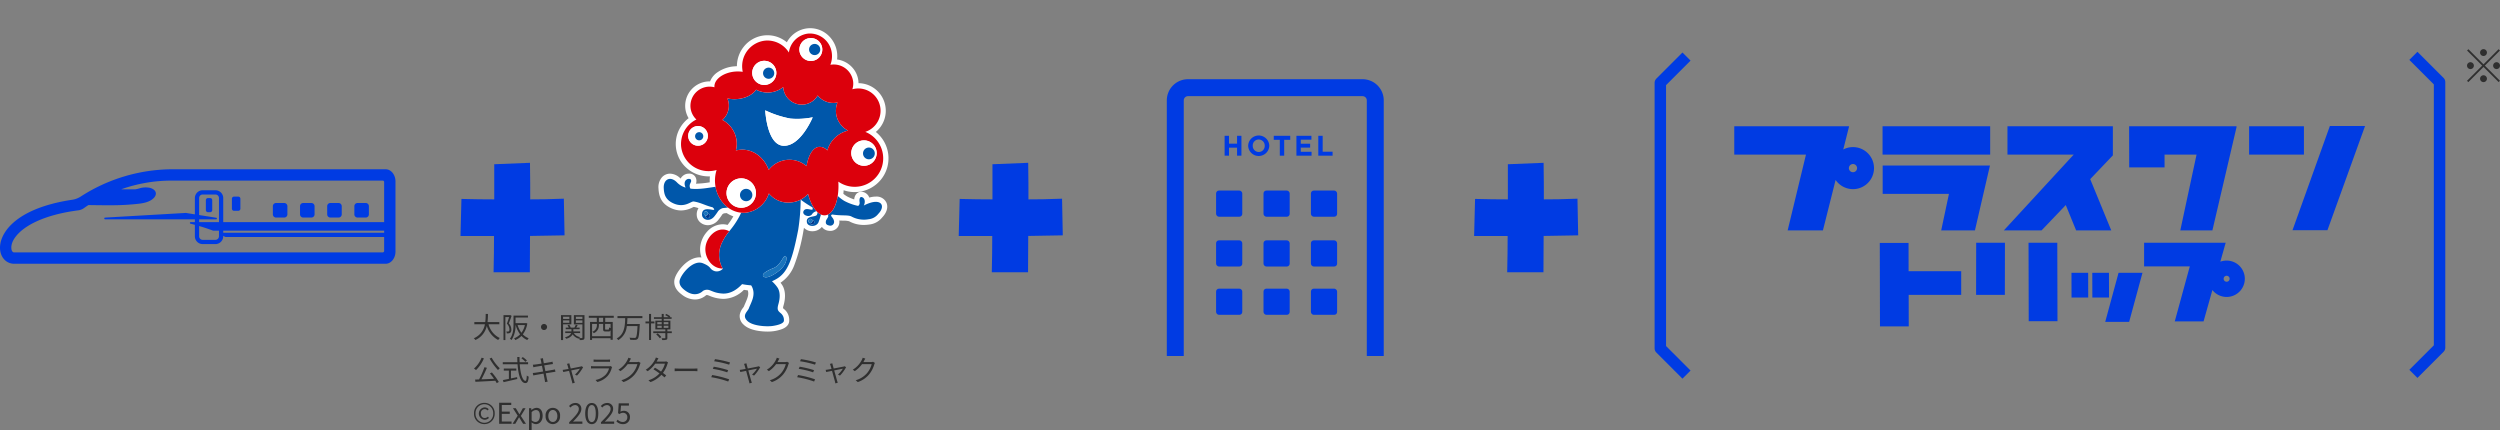 <svg xmlns="http://www.w3.org/2000/svg" xmlns:xlink="http://www.w3.org/1999/xlink" width="873.107" height="150.29" viewBox="0 0 873.107 150.29">
  <rect x="0" y="0" width="873.107" height="150.29" fill="#808080" stroke="none"/>
  <defs>
    <clipPath id="clip-path">
      <rect id="長方形_17625" data-name="長方形 17625" width="75.764" height="96.672" fill="#003be3"/>
    </clipPath>
    <clipPath id="clip-path-2">
      <rect id="長方形_65" data-name="長方形 65" width="89.739" height="125.634" fill="none"/>
    </clipPath>
    <clipPath id="clip-path-3">
      <rect id="長方形_17677" data-name="長方形 17677" width="138.121" height="33" fill="#003be3"/>
    </clipPath>
  </defs>
  <g id="グループ_692" data-name="グループ 692" transform="translate(2742.673 -721)">
    <path id="パス_388025" data-name="パス 388025" d="M-17.15-20.58H-5.46c0,5.04-.07,9.59-.14,12.67H5.04c0-3.01.07-7.56.07-12.67l12.04-.21-.21-10.78c-3.43.14-7.56.21-11.76.21,0-4.48,0-8.89-.07-12.74l-10.5.42v12.32c-4.62,0-8.68-.07-11.48-.14Z" transform="translate(-2563.673 823)" fill="#003be3" stroke="#003be3" stroke-width="2"/>
    <path id="パス_388026" data-name="パス 388026" d="M-17.15-20.58H-5.46c0,5.04-.07,9.59-.14,12.67H5.04c0-3.01.07-7.56.07-12.67l12.04-.21-.21-10.78c-3.43.14-7.56.21-11.76.21,0-4.48,0-8.89-.07-12.74l-10.5.42v12.32c-4.62,0-8.68-.07-11.48-.14Z" transform="translate(-2389.673 823)" fill="#003be3" stroke="#003be3" stroke-width="2"/>
    <path id="パス_388027" data-name="パス 388027" d="M-17.15-20.58H-5.46c0,5.04-.07,9.59-.14,12.67H5.04c0-3.01.07-7.56.07-12.67l12.04-.21-.21-10.78c-3.43.14-7.56.21-11.76.21,0-4.48,0-8.89-.07-12.74l-10.5.42v12.32c-4.62,0-8.68-.07-11.48-.14Z" transform="translate(-2209.673 823)" fill="#003be3" stroke="#003be3" stroke-width="2"/>
    <g id="illust-hotel" transform="translate(-2335.173 748.664)">
      <g id="グループ_232" data-name="グループ 232" clip-path="url(#clip-path)">
        <path id="パス_255393" data-name="パス 255393" d="M75.764,105.672h-5.92V7.4a1.482,1.482,0,0,0-1.48-1.48H7.4A1.482,1.482,0,0,0,5.92,7.4v98.272H0V7.4A7.409,7.409,0,0,1,7.4,0H68.364a7.409,7.409,0,0,1,7.4,7.4Z" fill="#003be3"/>
        <rect id="長方形_17616" data-name="長方形 17616" width="9.143" height="9.143" rx="1" transform="translate(17.212 38.885)" fill="#003be3"/>
        <rect id="長方形_17617" data-name="長方形 17617" width="9.143" height="9.143" rx="1" transform="translate(33.772 38.885)" fill="#003be3"/>
        <rect id="長方形_17618" data-name="長方形 17618" width="9.143" height="9.143" rx="1" transform="translate(50.331 38.885)" fill="#003be3"/>
        <rect id="長方形_17619" data-name="長方形 17619" width="9.143" height="9.143" rx="1" transform="translate(17.212 56.276)" fill="#003be3"/>
        <rect id="長方形_17620" data-name="長方形 17620" width="9.143" height="9.143" rx="1" transform="translate(33.772 56.276)" fill="#003be3"/>
        <rect id="長方形_17621" data-name="長方形 17621" width="9.143" height="9.143" rx="1" transform="translate(50.331 56.276)" fill="#003be3"/>
        <rect id="長方形_17622" data-name="長方形 17622" width="9.143" height="9.143" rx="1" transform="translate(17.212 73.145)" fill="#003be3"/>
        <rect id="長方形_17623" data-name="長方形 17623" width="9.143" height="9.143" rx="1" transform="translate(33.772 73.145)" fill="#003be3"/>
        <rect id="長方形_17624" data-name="長方形 17624" width="9.143" height="9.143" rx="1" transform="translate(50.331 73.145)" fill="#003be3"/>
        <path id="パス_255394" data-name="パス 255394" d="M54.562,53.409H56.09v2.748h2.817V53.409h1.527v6.944H58.907V57.565H56.09v2.788H54.562Z" transform="translate(-34.374 -33.647)" fill="#003be3"/>
        <path id="パス_255395" data-name="パス 255395" d="M76.788,56.7v-.02a3.692,3.692,0,0,1,7.38-.019v.019a3.692,3.692,0,0,1-7.38.02m5.783,0v-.02a2.109,2.109,0,0,0-2.1-2.182,2.076,2.076,0,0,0-2.083,2.163v.019a2.11,2.11,0,0,0,2.1,2.183A2.077,2.077,0,0,0,82.571,56.7" transform="translate(-48.376 -33.444)" fill="#003be3"/>
        <path id="パス_255396" data-name="パス 255396" d="M103.059,54.817h-2.113V53.409H106.7v1.409h-2.113v5.535h-1.528Z" transform="translate(-63.595 -33.647)" fill="#003be3"/>
        <path id="パス_255397" data-name="パス 255397" d="M122.341,53.409h5.237v1.359h-3.72v1.408h3.273v1.359h-3.273v1.459h3.77v1.359h-5.287Z" transform="translate(-77.074 -33.647)" fill="#003be3"/>
        <path id="パス_255398" data-name="パス 255398" d="M142.987,53.409h1.528v5.555h3.462v1.389h-4.99Z" transform="translate(-90.081 -33.647)" fill="#003be3"/>
      </g>
    </g>
    <g id="illust-myaku" transform="translate(-2931.673 -5014)">
      <g id="グループ_13" data-name="グループ 13" transform="translate(414.261 5735)" clip-path="url(#clip-path-2)">
        <path id="パス_55" data-name="パス 55" d="M112.339,135.15a8.263,8.263,0,0,0-2.272.352,3.408,3.408,0,0,0-.15-.332,3.11,3.11,0,0,0-2.187-1.66,2.428,2.428,0,0,0-.476-.048,2.288,2.288,0,0,0-1.773.83,3.207,3.207,0,0,0-.682,1.855,15.357,15.357,0,0,1-2.482-1.046,10.972,10.972,0,0,1-1.317-.915q.069-.619.1-1.255a11.716,11.716,0,0,0,3.86.65c.348,0,.7-.015,1.048-.046a11.79,11.79,0,0,0,6.328-20.956,9.626,9.626,0,0,0-6.034-17.034q-.005-.291-.031-.582a8.408,8.408,0,0,0-2.828-5.574,8.8,8.8,0,0,0-4.627-2.121,10,10,0,0,0,.026-2.017,9.9,9.9,0,0,0-3.039-6.333,9.268,9.268,0,0,0-6.384-2.575h0c-.268,0-.541.012-.81.036a9.227,9.227,0,0,0-5.665,2.642,9.647,9.647,0,0,0-1.678,2.239,10.783,10.783,0,0,0-1.549-1.071,10.561,10.561,0,0,0-5.21-1.383c-.31,0-.624.014-.934.041A10.537,10.537,0,0,0,66.3,82.719a10.938,10.938,0,0,0-2.474,6.9c-.286.007-.573.024-.857.049a12.011,12.011,0,0,0-6.185,2.249,6.856,6.856,0,0,0-2.326,3H54.3c-.246,0-.495.011-.74.033a8.536,8.536,0,0,0-7.769,9.222,8.426,8.426,0,0,0,1.172,3.6,11.491,11.491,0,0,0-2.969,3.359,11.2,11.2,0,0,0,2.245,14.026,11.628,11.628,0,0,0,7.754,2.945c.136,0,.273,0,.41-.007a14.194,14.194,0,0,0-.06,2.074,33.669,33.669,0,0,1-4.82.479,2.754,2.754,0,0,0,.1-1.57,2.415,2.415,0,0,0-2.546-1.942,3.992,3.992,0,0,0-.859.1,1.826,1.826,0,0,0-.242.075,3.42,3.42,0,0,0-1.821,1.56,5.279,5.279,0,0,0-3.664-1.729,3.8,3.8,0,0,0-2.78,1.2,5.248,5.248,0,0,0-1.277,3.944c.129,2.538.78,5.354,4.634,7.006a8.29,8.29,0,0,0,3.273.705,8.92,8.92,0,0,0,4.053-1.079c.11-.053.246-.119.354-.167a12.014,12.014,0,0,1,1.665.446,4.032,4.032,0,0,0-.6,2.568,3.507,3.507,0,0,0,1.3,2.467,4.063,4.063,0,0,0,2.58.914,4.719,4.719,0,0,0,3.521-1.7,20.417,20.417,0,0,0,1.553-2.123l.009-.013a2.228,2.228,0,0,1,.562-.306c.3-.026.609-.057.912-.093a11.27,11.27,0,0,0,2.333,1.148,23.97,23.97,0,0,1-2.024,2.992,6.388,6.388,0,0,0-1.707-.234,7.4,7.4,0,0,0-5.413,2.561A9.432,9.432,0,0,0,51,152.819a8.942,8.942,0,0,0,.443,3.6,5.209,5.209,0,0,0-.69-.046c-1.155,0-3.478.418-6.059,3.218-1.21,1.312-2.654,3.429-2.742,5.075-.127,2.367,1.411,3.815,2.765,4.812a7.468,7.468,0,0,0,4.433,1.616,5.876,5.876,0,0,0,3.956-1.53,1.1,1.1,0,0,1,.209-.017,2.3,2.3,0,0,1,.309.023c.116.037.38.144.577.223a13.924,13.924,0,0,0,2.262.751,14.352,14.352,0,0,0,2.067.309c.219.017.44.025.658.025a10.263,10.263,0,0,0,7.085-3.16c.475.077.92.139,1.347.187.44,1.325-.017,2.547-.79,4.311-.187.427-.381.868-.547,1.311a5.234,5.234,0,0,1-.323.479,5.562,5.562,0,0,0-1.119,2.3,3.927,3.927,0,0,0,1.3,3.546c2.2,2.205,6.617,2.443,8.413,2.443a14.506,14.506,0,0,0,1.984-.12,13.956,13.956,0,0,0,3.169-.793c1.973-.816,2.387-2.029,2.387-2.9a4.849,4.849,0,0,0-1.8-4.032c-.074-.063-.27-.231-.373-.338a4.831,4.831,0,0,1,.2-.962c.5-1.733,1.063-5-.7-7.431q-.179-.246-.362-.48a12.718,12.718,0,0,0,4.8-6.1,63.546,63.546,0,0,0,3.2-12.033q.1-.486.182-1.05a3.963,3.963,0,0,0,2.944,1.2,4.2,4.2,0,0,0,3.317-1.524,3.263,3.263,0,0,0,2.214,1.337,3.663,3.663,0,0,0,.7.069,3.235,3.235,0,0,0,2.466-1.093,3.113,3.113,0,0,0,.7-2.529c.484.024.933.035,1.344.046a7.807,7.807,0,0,1,2.076.2,10.45,10.45,0,0,0,5.151,1.291,12.927,12.927,0,0,0,1.944-.151,6.608,6.608,0,0,0,4.4-2.389c1.644-1.677,2.23-3.621,1.567-5.2a3.761,3.761,0,0,0-3.72-2.157m2.134,3.337c0-.007,0-.014,0-.022s0,.014,0,.022m-.019-.139-.006-.034.006.034m-.081-.292-.012-.03.012.03m-.059-.13-.011-.022.011.022m-.078-.135-.015-.021.015.021m-.08-.109-.021-.026.021.026m-.111-.125,0,0,0,0m-.1-.091-.028-.023.028.023m-.124-.093-.019-.013.019.013m-.144-.088-.03-.016.03.016m-.14-.069-.035-.016.035.016m-.182-.072-.019-.006.019.006m-.159-.048-.045-.012.045.012m-.193-.044-.024,0,.024,0m-.2-.032-.049-.005.049.005m-.2-.018-.049,0,.049,0m-.25-.009h0m-5.654.259c-.011-.066-.021-.131-.029-.2q.013.1.029.2a1.507,1.507,0,0,1-.108.658,1.508,1.508,0,0,0,.108-.658m-.007-1.312q.009-.04.02-.079-.011.038-.02.079m.063,7.159q-.125-.018-.246-.04.122.021.246.04m-.249-5.026c.018-.03.035-.06.05-.09-.015.03-.032.06-.05.09m1.45,5.124q-.136,0-.27-.009.134.006.27.009m-.384-.014q-.17-.01-.337-.025.166.016.337.025m.641-5.056c-.011.024-.023.049-.037.075.014-.026.026-.052.037-.075a3,3,0,0,0,.271-1.178,3,3,0,0,1-.271,1.178m-.081.157,0,0,0,0m.4-.2-.1.048.1-.048M112.164,137l-.072,0,.072,0m-.195.012-.077.007.077-.007m-.205.02-.077.009.077-.009m-.222.03-.066.01.066-.01m-.283.049-.035.007.035-.007m-.225.048-.081.019.081-.019m-.234.058-.092.025.092-.025m-.243.067-.1.028.1-.028m-.256.078-.091.029.091-.029m-.288.1-.062.021.062-.021m-.326.119-.073.029.073-.029m-.273.109-.1.043.1-.043m-.281.119-.111.049.111-.049m-.293.132-.111.051.111-.051m-1.586-2.629a.586.586,0,0,1,.112.011.576.576,0,0,0-.114-.011h0m-.03,0a.462.462,0,0,0-.077.009.462.462,0,0,1,.077-.009m-.112.021a.446.446,0,0,0-.059.022.44.44,0,0,1,.059-.022m-.094.043a.466.466,0,0,0-.05.033.466.466,0,0,1,.05-.033m-.082.063a.576.576,0,0,0-.043.044.576.576,0,0,1,.043-.044m.27,7.719c-.119-.011-.236-.026-.352-.041.116.016.233.03.352.041m-.48-7.352c.008-.025.016-.048.025-.071-.009.023-.017.046-.025.071m.047-.123c.01-.022.02-.043.031-.063-.011.02-.021.041-.031.063m.056-.108c.011-.019.024-.036.037-.054-.013.017-.025.035-.037.054m-.153.432c-.005.028-.01.057-.015.086,0-.029.009-.058.015-.086m-.024.154c0,.03-.007.062-.009.093,0-.031.006-.063.009-.093m-.015.164c0,.033,0,.066,0,.1,0-.034,0-.067,0-.1m-.006.173c0,.035,0,.071,0,.107,0-.036,0-.072,0-.107m.029.5c-.005-.045-.01-.089-.014-.133,0,.044.009.088.014.133m-.019-.2c0-.039-.006-.078-.007-.116,0,.038,0,.077.007.116m-.244,6.247q-.132-.025-.261-.054.129.028.261.054m-.33-.068q-.16-.037-.316-.079.155.042.316.079m-.4-.1q-.116-.033-.23-.067.113.035.23.067m-.328-.1q-.11-.036-.218-.074.108.038.218.074m-3.692-5.935c.066.035.138.071.213.108-.075-.037-.146-.073-.213-.108-.1-.052-.189-.1-.266-.146-.06-.036-.12-.073-.181-.11.06.037.12.074.181.11.077.045.166.094.266.146m-2.4-6.913h0q.164.115.333.224-.169-.109-.333-.224m-.141-40.732.173.04-.173-.04m.079,44.563q-.06.6-.15,1.173.09-.571.15-1.173m1.6-2.943q.112.052.226.1-.114-.049-.226-.1m-1.095-.6c.077.048.154.1.232.142-.078-.046-.155-.094-.232-.142m.366.219c.072.041.145.082.218.121-.073-.039-.146-.08-.218-.121m.362.2q.108.056.218.109-.109-.053-.218-.109m.738.344c.081.034.164.066.246.1-.083-.032-.165-.064-.246-.1m.378.149q.162.06.327.114-.164-.054-.327-.114m.384.133q.193.062.389.117-.2-.055-.389-.117m.513.149c.091.024.182.048.274.069-.092-.022-.183-.045-.274-.069m.428.1c.083.018.166.036.25.052-.084-.016-.167-.034-.25-.052m.415.081q.122.021.246.039-.123-.018-.246-.039m.415.063c.083.011.167.02.251.029-.084-.009-.167-.018-.251-.029m.417.045c.089.008.178.013.268.019-.089-.005-.179-.011-.268-.019m.419.028c.109,0,.219.007.33.008-.11,0-.22,0-.33-.008m.423.01c.1,0,.2,0,.294-.006-.094,0-.189.006-.283.006h-.011m6.881-31.928c.045.048.091.095.135.143-.044-.048-.089-.1-.135-.143m.247.271c.043.049.085.1.127.148-.041-.05-.084-.1-.127-.148M111,99.046c.063.049.126.1.188.15-.061-.051-.125-.1-.187-.15m.3.252c.052.046.105.091.157.138-.051-.047-.1-.092-.157-.138m-1.312-.923c.06.034.119.069.178.1-.059-.035-.118-.071-.178-.1m.314.185c.065.04.128.083.192.125-.063-.042-.127-.085-.192-.125m.3.2q.148.1.292.211-.143-.109-.292-.211m-1.274-.71c.06.026.119.054.178.082-.059-.028-.118-.056-.178-.082m.332.156c.059.03.118.061.176.092-.059-.031-.117-.063-.176-.092m-1.018-.42.184.064-.184-.064m.347.124c.061.023.121.048.181.073-.06-.025-.12-.05-.181-.073M105.4,131.728q.217-.009.436-.029-.219.019-.436.029m2.327-.38c.073-.021.146-.043.218-.066-.072.023-.145.045-.218.066m6.746-12.527a10.046,10.046,0,0,1,.319,4.595,10.046,10.046,0,0,0-.319-4.595c-.056-.181-.119-.359-.185-.536.066.176.129.354.185.536m-.816-1.9q-.167-.3-.353-.582.186.284.353.582m.392.78q-.074-.165-.154-.327.08.162.154.327m-1.082-1.842c-.085-.115-.172-.229-.263-.34.09.111.177.225.263.34m-.652-15.5c.04.051.08.1.119.154-.039-.052-.079-.1-.119-.154m1.5,6.4a7.764,7.764,0,0,0,.134-2.277q-.017-.2-.044-.388.027.192.044.388a7.764,7.764,0,0,1-.134,2.277m-.389,1.291a7.719,7.719,0,0,0,.365-1.178,7.719,7.719,0,0,1-.365,1.178m-.008-5.787c.026.063.049.127.073.192-.024-.064-.048-.128-.073-.192m.131.35c.023.066.044.133.065.2-.021-.067-.042-.134-.065-.2m.115.359c.02.069.038.14.057.21-.018-.07-.037-.141-.057-.21m.1.367c.018.074.033.15.049.225-.016-.075-.031-.151-.049-.225m.08.374c.016.084.029.17.042.255-.013-.085-.026-.171-.042-.255m-.815-2.277q-.047-.086-.1-.172.049.085.1.172m.325.669c-.026-.062-.053-.123-.081-.184.028.061.055.122.081.184m-.155-.34c-.029-.059-.058-.119-.089-.177.03.059.06.118.089.177m-.665-1.118q.057.079.111.159-.055-.08-.111-.159m.206.3c.035.055.07.11.1.165q-.051-.084-.1-.165m-1.022-1.271c-.047-.047-.1-.093-.144-.139.048.046.1.092.144.139m-3.239-1.957c-.062-.019-.125-.038-.187-.055.063.017.125.036.187.055m-.357-.1-.191-.046.191.046m-.363-.084-.2-.037.2.037m-.368-.066-.2-.028.2.028m-.374-.049c-.068-.007-.136-.013-.2-.018.068.005.137.011.2.018m-.378-.031c-.07,0-.14-.006-.211-.008.07,0,.141,0,.211.008m-.383-.012c-.083,0-.166,0-.25,0,.065,0,.131,0,.2,0h.054m-.371.006c-.125.005-.25.012-.376.024.126-.011.251-.019.376-.024m-1.567-.339a6.466,6.466,0,0,0,.121-1.932q-.015-.168-.038-.334.023.166.038.334a6.466,6.466,0,0,1-.121,1.932m-.129-3.231c.018.06.034.121.05.182-.016-.061-.032-.122-.05-.182m.086.315c.016.065.03.13.043.2-.014-.066-.028-.131-.043-.2m.071.322c.014.073.026.148.037.222-.012-.074-.023-.149-.037-.222m-.567-1.673c-.026-.052-.052-.1-.08-.155.027.051.054.1.08.155m.367.9c-.019-.058-.037-.116-.058-.173.02.057.039.115.058.173m-.108-.309c-.021-.056-.042-.111-.065-.166.023.055.044.11.065.166m-.123-.3c-.023-.054-.047-.107-.072-.16.025.053.049.107.072.16m-.449-.85c-.031-.049-.062-.1-.094-.145.032.048.063.1.094.145m.163.275c-.028-.05-.057-.1-.087-.15.03.049.059.1.087.15m-.339-.54c-.033-.047-.067-.094-.1-.14.034.046.068.093.1.14m-.188-.257c-.035-.046-.072-.091-.108-.136.037.045.073.09.108.136m-.2-.247c-.038-.045-.077-.089-.117-.133.039.044.079.088.117.133m-.211-.237c-.041-.044-.083-.087-.126-.13.042.043.085.086.126.13M102.471,91c-.045-.044-.091-.086-.137-.129.046.042.092.085.137.129m-3.039-1.727.169.048-.169-.048m.314.093.166.056-.166-.056m.308.106c.055.02.109.042.164.064-.054-.022-.109-.044-.164-.064m.3.12c.054.023.108.048.161.072-.054-.025-.107-.049-.161-.072m.294.133c.054.026.107.054.16.081-.053-.027-.106-.055-.16-.081m.287.146c.054.029.108.06.161.091-.053-.031-.107-.062-.161-.091m.278.159c.057.034.113.071.169.107-.056-.036-.112-.072-.169-.107m.27.171c.074.049.146.1.217.152-.072-.052-.144-.1-.217-.152m.261.183q.128.094.251.194-.123-.1-.251-.194m.334.264c.054.045.107.089.159.136-.052-.046-.106-.091-.159-.136m-3.117-1.484c-.058-.012-.117-.022-.176-.032.059.01.118.02.176.032m-.327-.057-.18-.024.18.024m-.332-.041c-.061-.006-.123-.011-.185-.016.062,0,.123.009.185.016m-.336-.026c-.063,0-.127,0-.19-.007.063,0,.127,0,.19.007m-.34-.01c-.074,0-.148,0-.223,0,.062,0,.124,0,.185,0h.038m.137,54.932a1.684,1.684,0,0,0-.017-.181,1.684,1.684,0,0,1,.017.181m0,.058c0,.039,0,.077,0,.115,0-.037,0-.076,0-.115m-.011.179c0,.034-.009.067-.015.1.006-.032.011-.066.015-.1m-.03.162c-.008.031-.017.061-.027.09.01-.03.019-.06.027-.09m-.048.149c-.012.029-.024.057-.038.085.014-.028.026-.056.038-.085M97,142.281c.052.068.107.138.162.209-.055-.072-.11-.141-.162-.209M97.3,145c-.027.021-.055.042-.084.06.029-.019.057-.039.084-.06m-.132.089c-.027.016-.054.031-.082.045.028-.014.055-.029.082-.045m-.137.07q-.042.019-.085.034.043-.016.085-.034m-.144.054c-.03.009-.06.018-.091.025.031-.008.061-.016.091-.025m-.151.039c-.033.007-.067.012-.1.017.034,0,.068-.01.1-.017m-.157.024c-.042,0-.084.006-.127.007.043,0,.085,0,.127-.007M95.62,81.522c.035.051.07.1.1.154-.034-.052-.069-.1-.1-.154m.855,7.6c.038-.1.073-.192.107-.29-.034.1-.07.194-.107.29m.349-4.868c.017.075.032.15.048.226-.015-.076-.031-.152-.048-.226m.08.38c.016.085.029.172.042.259-.013-.086-.026-.173-.042-.259m-.176-.752c.02.069.037.14.055.21-.018-.07-.036-.141-.055-.21m-.242-.72c.024.063.047.126.07.19-.023-.064-.046-.127-.07-.19m.129.356c.022.066.042.132.063.2-.021-.066-.041-.133-.063-.2m.678,5.516c-.111,0-.223.011-.335.021.112-.01.224-.017.335-.021m-.254-2.651a8.178,8.178,0,0,0-.028-.969q-.017-.2-.044-.394.027.2.044.394a8.178,8.178,0,0,1,.028.969M96.419,83c-.025-.061-.051-.122-.077-.182.027.06.052.121.077.182m-.152-.345c-.028-.059-.056-.117-.084-.175.029.058.057.116.084.175m-.167-.335q-.045-.085-.091-.168c.031.056.061.112.091.168m-.181-.325q-.048-.081-.1-.161.05.08.1.161m-1.1-1.46c-.041-.043-.083-.084-.124-.126.042.042.084.083.124.126m.7.842c-.036-.05-.072-.1-.109-.147.037.049.074.1.109.147m-.221-.292c-.038-.047-.076-.094-.115-.14.039.047.077.093.115.14M95.06,80.8c-.039-.045-.08-.089-.12-.133.04.044.081.088.12.133M93.13,79.2c.049.029.1.059.145.089-.048-.03-.1-.06-.145-.089m.144,62.268c.052.022.105.043.158.062-.053-.019-.105-.04-.158-.062m-4.9,3.027c-.013-.028-.024-.057-.035-.087.011.029.022.059.035.087m-.053-.133a1.178,1.178,0,0,1-.037-.138,1.178,1.178,0,0,0,.037.138m1.878-4.691.018-.013-.018.013m.083,1.4-.042.045.042-.045m-.043-1.432c0-.005.009-.01.013-.015s-.009.01-.013.015m.03-.047c0-.005.006-.01.008-.016s-.005.01-.008.016m.126,1.361-.046.046.046-.046m1.14-.669h0a.4.4,0,0,1,.157.061.4.4,0,0,0-.157-.061m-.336,1.629c-.056.019-.114.036-.175.053.061-.016.119-.034.175-.053m-.219-1.432.045-.027-.045.027m.095-.055.043-.023-.043.023m.09-.047.04-.019-.04.019m.084-.038.037-.014-.037.014m.078-.028.034-.01-.034.01m.071-.019.031-.006-.031.006m.063-.01.027,0-.027,0m.012-61.8.174.054-.174-.054M90.4,78.254l.189.028-.189-.028m.363.059c.062.011.123.024.184.037-.061-.013-.123-.026-.184-.037m.358.076c.06.014.119.03.179.046-.059-.016-.119-.032-.179-.046m-.194,62.12-.046.031.046-.031m-.1.069-.048.035.048-.035m-.1.079-.048.038.048-.038m-.107.087-.048.041.048-.041m-.109.1-.048.044.048-.044M90.3,139.37a1.437,1.437,0,0,0-.09-.445,38.926,38.926,0,0,1-3.967-2.6,38.926,38.926,0,0,0,3.967,2.6,1.436,1.436,0,0,1,.09.445m-.268-61.156c.065.005.13.011.195.019-.065-.007-.13-.013-.195-.019m-2.751,61.73h0c-.033.042-.062.083-.089.125.027-.041.056-.083.089-.125h0m.128-.132-.032.029.032-.029m.922-.3h0m-.136,0-.044,0,.044,0m-.136.013-.048.007.048-.007m-.137.025-.043.01.043-.01m-.167.047-.006,0,.006,0m-.12.052-.037.02.037-.02m-.115.067-.039.027.039-.027m2.413,0c-.043,0-.088,0-.137-.008.048,0,.094.007.137.008m-.156-.01c-.051-.006-.1-.013-.161-.022.056.009.11.016.161.022m-.167-.023-.18-.031.18.031m-.2-.034-.2-.038.2.038m-.393-.072-.032-.005.032.005m-.227-.035-.03,0,.03,0m-.231-.025h0m1.611.157-.022.01.022-.01m-.052.021-.026.007.026-.007m-.06.014-.029,0,.029,0m-.068.007h0m.173,1.47-.034.04.034-.04m-.3.34c.013-.013.027-.024.04-.037-.013.013-.027.025-.04.037m-1.035,1.071a1.3,1.3,0,0,0-.467.509,1.3,1.3,0,0,1,.467-.509m-.59-.733q.062.015.125.027c-.042-.008-.084-.017-.125-.027m.162.033c.038.006.076.012.115.016-.038,0-.077-.01-.115-.016m.136.019c.045,0,.09.008.134.01-.045,0-.09-.005-.134-.01m.168.01h0m.645,1.025h0l-.068.02.068-.02m.074-.015h0l-.051.01h0l.049-.01m.079-.009h0l-.05.005h0l.049,0m.106,0h0a.666.666,0,0,0-.075,0h0a.659.659,0,0,1,.075,0m-.076,0h0m-.081.007-.027,0h0l.028,0h0m-.08.015-.021,0h0l.023-.005h0m-.125,2.288-.076-.031.076.031m-.145-.062-.072-.036.072.036m-.137-.071-.067-.041.067.041m-.128-.081c-.021-.015-.042-.031-.062-.046.021.016.041.031.062.046m-.118-.09c-.02-.017-.038-.034-.057-.052.019.017.037.035.057.052m.357-2.472q.062-.03.128-.056-.065.027-.128.056m.479,2.87-.083-.021.083.021m-.158-.042-.08-.026.08.026m0-2.955q.125-.042.255-.077-.13.035-.255.077m-.5-.41.061,0-.061,0m.179-.021.047-.007-.047.007m.207-.046.029-.01-.029.01m.154-.055.051-.023-.051.023m.148-.072.054-.031-.054.031m.142-.09.05-.037-.05.037m.561.471-.065.013.065-.013m.644,3.179-.083.023.083-.023m.5-.21-.077.041.077-.041m-.162.083-.08.035.08-.035m-.168.07-.082.029.082-.029m.484-.248-.074.047.074-.047m.147-.109c-.023.018-.046.036-.07.053.023-.017.047-.035.07-.053m.265-.257c-.019.022-.039.043-.059.064.02-.021.04-.042.059-.064m-.189-66.032c.056.02.112.041.168.062-.056-.021-.112-.042-.168-.062m2.737,1.68c-.042-.04-.085-.079-.128-.118.043.039.086.078.128.118m-.268-.244c-.043-.037-.087-.073-.131-.109.044.036.088.072.131.109m-.278-.231c-.042-.033-.085-.064-.127-.1.042.032.086.063.127.1m-.453-.33c-.041-.028-.081-.057-.123-.084.042.027.082.056.123.084m-.593-.363c-.051-.028-.1-.056-.152-.083.051.027.1.055.152.083m-.317-.165c-.052-.026-.1-.052-.158-.077.053.025.105.051.158.077m-.326-.15c-.054-.024-.108-.047-.163-.069.055.022.109.046.163.069m-2.462-.59c-.067,0-.134-.007-.2-.009.067,0,.134,0,.2.009m-.438-.015.066,0c-.08,0-.159,0-.239,0,.058,0,.116,0,.174,0m-.649.029c.121-.011.241-.018.361-.022-.12,0-.24.012-.361.022a7.254,7.254,0,0,0-2.482.674c-.138.065-.272.136-.4.21.133-.074.267-.144.4-.21a7.254,7.254,0,0,1,2.482-.674m-3.2,1.07a7.49,7.49,0,0,0-.891.648,7.49,7.49,0,0,1,.891-.648m-3.581,5.552h0q-.078-.124-.16-.245.082.121.16.245m-.215-.324c-.037-.054-.075-.108-.113-.161.038.053.076.107.113.161m-.181-.253c-.035-.047-.071-.1-.107-.142.036.047.071.094.107.142m-.183-.238c-.035-.044-.07-.088-.106-.132.036.043.071.088.106.132m-.58-.662-.114-.116.114.116m.393.433-.108-.125.108.125m-.193-.22-.11-.12.11.12M79.745,82.4q-.1-.077-.207-.15.1.074.207.15m.879.751-.119-.113.119.113m-.211-.2c-.041-.038-.083-.074-.124-.111.042.037.083.073.124.111m-.217-.192c-.044-.037-.088-.074-.132-.11.044.036.089.073.132.11m-.223-.184c-.049-.039-.1-.077-.148-.115.05.038.1.076.148.115m-5.367-1.93h-.1l.1,0m4.905,1.584q-.118-.083-.239-.161.121.079.239.161m-.319-.212c-.055-.035-.109-.069-.164-.1.055.034.11.068.164.1m-.264-.162-.15-.087.15.087m-.258-.146-.146-.078.146.078m-.26-.136-.145-.072.145.072m-.262-.127L78,81.386l.147.066m-.266-.118-.149-.061.149.061m-.269-.109-.152-.057.152.057m-.273-.1-.157-.052.157.052m-.277-.091-.164-.048.164.048m-.28-.082-.179-.046.179.046m-.283-.072c-.077-.018-.154-.035-.231-.051.078.016.155.033.231.051m-.287-.063q-.144-.029-.289-.053.145.024.289.053m-.38-.067c-.067-.01-.134-.021-.2-.03.067.009.134.019.2.03m-.316-.043-.179-.02.179.02m-.305-.03-.172-.013.172.013m-.3-.019-.169-.006.169.006m-6.115,85.493c.038.058.073.113.106.166-.033-.053-.068-.109-.106-.166q-.192-.012-.385-.027.193.016.385.027m5.414-85.5-.112,0,.112,0m-.522,99.766-.221-.011.221.011m-.282-.015-.283-.019.283.019m-.358-.025-.215-.018.215.018m-.313-.027-.208-.021.208.021m-.3-.03-.291-.034.291.034m-.332-.04-.251-.034.251.034m-.348-.048-.2-.032.2.032m-.3-.048-.239-.042.239.042m-.294-.052q-.144-.027-.287-.057.143.03.287.057m-.37-.075-.207-.046.207.046m-.3-.069-.2-.051.2.051m-.285-.072q-.138-.037-.274-.076.136.04.274.076m-.327-.093q-.11-.033-.218-.068.108.035.218.068m-6.127-12.408-.115.082.115-.082m-.195.137-.121.082.121-.082m-.2.134-.132.085.132-.085m.768-.555-.105.082.105-.082m-.185.143-.11.082.11-.082m.365-24.52q.124-.219.252-.453c.107-.2.213-.4.318-.611-.105.21-.211.415-.318.611q-.128.234-.252.453M64.65,166.7l-.1.085.1-.085m-.172.15-.1.084.1-.084m-.176.148-.1.083.1-.083m.023-26.364a8.689,8.689,0,0,0,.984.151c-.042.093-.085.184-.127.276.042-.091.085-.182.127-.276a8.689,8.689,0,0,1-.984-.151m1.305,25.1h0l-.139.15.139-.15m-.178.191-.1.109.1-.109m-.08-74.4.116.012-.116-.012m.4-3.233q-.06.4-.087.8.026-.405.087-.8m-.106,1.3q0,.46.036.929c.012.136.028.271.047.406-.018-.134-.034-.269-.047-.406q-.041-.468-.036-.929m-.571,1.91-.131-.01.131.01m-.419-.026-.108-.005.108.005m-.506-.013h0m-.58.015.121-.005-.121.005m-3.04.552q.341-.111.7-.2a11.832,11.832,0,0,1,1.878-.318,11.832,11.832,0,0,0-1.878.318q-.358.091-.7.2t-.663.242q.322-.13.663-.242m-.98.377q-.312.139-.6.3.291-.156.6-.3m-3.937,50.023c-.037.036-.073.071-.11.1.037-.033.074-.068.11-.1m-.161.149c-.041.036-.082.07-.124.1.041-.033.083-.067.124-.1m-.157.13q-.079.061-.158.114.079-.054.158-.114m-.129-2.942h0l.11.019-.11-.019m.141.023.069.009-.069-.009m.1.013.057,0-.057,0m.088.007.053,0-.053,0m.075,0c.032,0,.06,0,.086,0-.026,0-.055,0-.086,0m-7.82-9.757a1.054,1.054,0,0,0,.042-.119,1.045,1.045,0,0,1-.042.119m-.021-.783c.006.011.013.02.018.032-.005-.012-.012-.021-.018-.032m-.161,1.177c.062-.138.114-.242.154-.33-.04.088-.092.192-.154.33m-.084-1.389.04.019-.04-.019m-.1-.036.042.013-.042-.013m-.109-.023.042.008-.042-.008m.031,2.578a1.284,1.284,0,0,0,.259.805h0a1.284,1.284,0,0,1-.259-.805m.309,5.654-.119.057.119-.057m-.176.084-.148.071.148-.071m1.177-.446h0m-.089.007-.026,0,.026,0m-.112.022-.009,0,.009,0m-.11.032-.03.01.03-.01m-.113.04-.03.011.03-.011m-.144.058-.02.009.02-.009m-.124.055-.038.017.038-.017m-.144.067-.024.011.024-.011m.294-4.714.168.013-.168-.013m.517.036.2.008-.2-.008m.525.018.2,0-.2,0m7.033-2.761c0-.106,0-.212,0-.318,0,.106,0,.211,0,.318m.061,2.027-.171.025-.419.059.419-.059.171-.025m.129-.018c-.047-.265-.083-.534-.113-.805.03.271.066.541.113.805m.373-5.861q-.447.127-.912.215.465-.087.912-.215M55.152,96.813h0m.379.061.091.018-.091-.018m-.024,34.979-.315.047.315-.047m-.474.071-.4.06.4-.06m.473,7.141-.075-.073.075.073m.385.614a.182.182,0,0,0,0-.094.182.182,0,0,1,0,.094m0-.1a.386.386,0,0,0-.019-.053.386.386,0,0,1,.019.053m-.024-.063a.664.664,0,0,0-.031-.059.664.664,0,0,1,.031.059m-.033-.063c-.012-.02-.026-.042-.041-.063.015.021.029.042.041.063m-.046-.07c-.015-.022-.032-.044-.05-.066.018.022.035.044.05.066m-.059-.078c-.018-.023-.038-.046-.058-.069.021.023.04.046.058.069m-.065-.077-.065-.071.065.071m-.069-.076-.072-.074.072.074m.238.606a.155.155,0,0,0,.036-.029.155.155,0,0,1-.036.029m.041-.035a.126.126,0,0,0,.02-.036.126.126,0,0,1-.02.036m.1-43.006q0,.123.012.248s0,.006,0,.01,0-.007,0-.01q-.011-.124-.012-.248m-1.194.06-.095-.006.095.006m-.479-.019c-.067,0-.135,0-.2,0,.067,0,.134,0,.2,0h0m-3.694,1.107a6.717,6.717,0,0,1,3.114-1.082c.1-.009.195-.015.292-.019q-.145.006-.292.019a6.71,6.71,0,0,0-4.116,1.89,6.71,6.71,0,0,1,1-.808m-2.1,26.721q-.176-.118-.347-.244.17.126.347.244m-.368-.259q-.18-.134-.354-.276.174.142.354.276m1.14.728c-.079-.043-.156-.088-.234-.134.078.045.155.091.234.134m-.392-.226c-.084-.051-.167-.1-.249-.158.083.054.165.107.249.158m.8.433c-.078-.038-.154-.078-.23-.117.076.04.153.08.23.117m4.04.984c-.089,0-.179,0-.268-.01.089,0,.179.007.268.01m-.48-.024c-.087-.007-.174-.013-.26-.022.087.009.173.016.26.022m-.473-.047c-.085-.011-.17-.022-.255-.034.085.013.17.024.255.034m-.466-.069c-.084-.014-.167-.03-.25-.046.083.016.166.032.25.046m-.458-.09q-.123-.027-.245-.058.122.03.245.058m-.45-.111q-.121-.033-.241-.069.12.036.241.069m-.442-.132c-.08-.026-.158-.053-.237-.081.079.028.158.055.237.081m-.433-.151c-.079-.03-.156-.061-.234-.092.078.031.155.063.234.092m-.424-.171c-.078-.033-.154-.069-.231-.1.077.035.153.071.231.1m-2.288-23.684a6.606,6.606,0,0,0,.473,4.581,6.606,6.606,0,0,1-.473-4.581m-.14,22.183c-.075-.063-.151-.127-.224-.192.073.066.149.129.224.192m-.686-.639c-.059-.061-.119-.121-.177-.184.058.062.117.123.177.184m-.141-12.953c-.124.133-.242.271-.358.411.116-.14.235-.278.358-.411m-.735,11.916c-.048-.066-.1-.132-.142-.2.046.067.094.133.142.2m-.5-.754q-.062-.105-.122-.212.06.107.122.212m-.221-.4c-.038-.072-.075-.145-.112-.219q.055.11.112.219m-.2-.407c-.035-.075-.068-.15-.1-.226.033.076.066.151.1.226M45,120.3c-.032-.077-.061-.156-.091-.234.03.079.059.157.091.234m-.163-.428c-.028-.081-.055-.162-.081-.244.026.082.052.163.081.244m-.142-.438c-.025-.084-.048-.17-.07-.256.023.086.045.171.07.256m-.121-.448c-.022-.09-.041-.181-.06-.273.019.091.038.183.06.273m-.1-.457c-.019-.1-.035-.2-.051-.308.016.1.032.206.051.308m-.077-.466q-.032-.232-.054-.468.021.236.054.468m1.318,3.635q.064.1.132.205-.067-.1-.132-.205m.512.742c.05.065.1.129.152.193-.051-.064-.1-.128-.152-.193m.445.539c-.055-.062-.11-.125-.164-.188.054.064.109.126.164.188m.445.471c.063.062.128.122.193.183-.065-.06-.13-.121-.193-.183m6.815,2.8c.1,0,.209,0,.314,0-.086,0-.172.006-.258.006h-.056m.944-.038c-.159.014-.317.024-.475.03.158-.006.316-.016.475-.03m-.709,5.841-.076.011.076-.011m-.467.068-.153.022.153-.022m-.488.068-.167.022.167-.022m-.545.071-.117.015.117-.015m-.61.071-.125.013.125-.013m-.5.05-.17.015.17-.015m-.524.043-.165.012.165-.012m-.62.038-.056,0,.056,0m-.564.019-.149,0,.149,0M47.717,129.2c-.009-.011-.019-.02-.028-.03.01.01.02.019.028.03m-.111-.1.036.025-.036-.025m-.527-.126h0m.143.007-.035,0,.035,0m.083,8.4-.153.071.153-.071m-.2.093-.127.057.127-.057m-.172.076-.172.073.172-.073m-.206.087-.147.059.147-.059m-.084-8.617h0m.015,0,.021,0-.021,0m.038-.007.03-.005-.03.005m.054-.009.038-.006-.038.006m.068-.01.046-.005-.046.005m.079-.009.056,0-.056,0m.088-.006.088,0-.088,0m-.965.437a1.837,1.837,0,0,0-.4,1.7,1.837,1.837,0,0,1,.4-1.7m.506,8.3-.158.058.158-.058m-.191.07c-.063.022-.128.043-.193.064q.1-.031.193-.064m-.246.081-.157.046.157-.046m-1.207-6.243q.3.138.6.251-.308-.113-.6-.251-.2-.092-.389-.2.191.1.389.2m.992,6.306c-.069.019-.14.037-.211.054.072-.017.142-.035.211-.054m-.228.058c-.066.015-.133.03-.2.043.068-.013.135-.027.2-.043m-.266.055-.178.03.178-.03m-.232.039c-.076.011-.154.021-.232.029.079-.008.156-.018.232-.029m-.285.033q-.1.009-.193.015.1-.006.193-.015m-.264.018c-.074,0-.149.006-.225.006.076,0,.151,0,.225-.006m-1.689-7.909q.159.165.325.316t.341.287a6.446,6.446,0,0,0,.54.38,6.446,6.446,0,0,1-.54-.38q-.174-.136-.341-.287t-.325-.316c-.065-.067-.13-.131-.195-.193.065.062.13.125.195.193m1.149,7.909c-.052,0-.1-.008-.157-.012.052,0,.105.009.157.012m-.3-.022c-.053-.005-.108-.014-.162-.021.054.007.109.015.162.021m-.305-.039c-.055-.008-.111-.02-.166-.03.055.01.112.022.166.03m-.314-.057c-.056-.012-.115-.027-.172-.04.058.014.116.029.172.04m-.323-.076c-.058-.015-.118-.034-.177-.051.059.017.119.036.177.051m-.333-.1c-.065-.021-.131-.045-.2-.068.066.023.132.047.2.068m-.342-.118c-.091-.034-.183-.072-.276-.111.093.039.185.077.276.111m-.513-8.465c.063.031.127.063.191.1-.064-.036-.127-.068-.191-.1m.2.1c.062.035.123.073.185.113-.062-.04-.124-.078-.185-.113m.241.149q.077.051.154.108-.077-.056-.154-.108m.2.14q.1.073.193.153-.1-.08-.193-.153m.237.191q.078.066.155.138-.078-.072-.155-.138m-.928-.609q-.074-.034-.148-.064.074.03.148.064m-.194-.083q-.093-.036-.185-.064.092.028.185.064m-.226-.076c-.049-.014-.1-.027-.147-.038.049.011.1.024.147.038m-.2-.05c-.057-.012-.113-.022-.169-.029.056.007.112.018.169.029m-.181-.031c-.06-.008-.119-.012-.177-.015.058,0,.117.007.177.015m-.225-.017c-.034,0-.067,0-.1,0l.04,0,.06,0m-.259.01-.066.006.066-.006m-.28.045-.014,0,.014,0m-.205.064-.063.026.063-.026m-.2.087-.064.033.064-.033m-.205.12-.043.027.043-.027m-.212.161c-.014.013-.028.026-.042.039.014-.013.027-.027.042-.039m-.16.157-.051.058.051-.058m-.757,2.135c0,.033,0,.065,0,.1,0-.033,0-.065,0-.1m.6-1.951c-.015.019-.029.038-.043.058l.043-.058m-.171.257-.006.011.006-.011m-.112.219c-.011.024-.021.049-.032.073.01-.024.021-.049.032-.073m-.1.242c-.01.028-.02.055-.029.083.009-.028.019-.056.029-.083m-.088.281c-.006.021-.012.041-.017.062.005-.021.012-.041.017-.062m-.075.337c0,.023-.007.047-.01.07,0-.023.006-.047.01-.07m-.039.294c0,.033-.006.067-.009.1,0-.034.005-.067.009-.1m-.018.745h0a8.523,8.523,0,0,0,.357,2.252,8.522,8.522,0,0,1-.357-2.252m.463,2.543q.025.063.052.126-.027-.063-.052-.126m5.457,3.414c.05,0,.1,0,.151,0H44.34c-.047,0-.1,0-.144,0m5.481-1.085q.333.08.658.176-.325-.1-.658-.176m1.157.329c1.485.486,2.883,1.14,4.5,1.522l.082.077-.082-.077c-1.622-.382-3.02-1.037-4.5-1.522m4.992,2.377a.248.248,0,0,1-.05.021.248.248,0,0,0,.05-.021m-.058.024a.473.473,0,0,1-.068.013.473.473,0,0,0,.068-.013m-1-.1-.035-.005.035.005m-.411-.058-.039,0,.039,0m-.4-.04-.023,0,.023,0m-.385-.015h0m-.2,0-.054,0,.054,0m-.234.018h0m-.187.028-.048.009.048-.009m-.185.042-.034.009.034-.009m-.188.061-.037.016.037-.016m-.152.069-.037.019.037-.019m-.167.1-.022.017.022-.017m-.121.1-.032.03.032-.03m-.486,1.326c0,.022,0,.044,0,.066,0-.022,0-.044,0-.066M52,140.134l0,.005,0-.005m-.095.136-.023.04.023-.04m-.086.164-.014.03.014-.03m-.074.2c0,.015-.008.03-.013.045,0-.015.008-.031.013-.045m-.048.2c0,.016-.007.033-.01.049,0-.017.006-.033.01-.049m-.038.258c0,.013,0,.027,0,.04,0-.013,0-.027,0-.04m.013.707c0,.016.006.031.01.047,0-.016-.007-.031-.01-.047m.034.149c0,.017.01.035.016.052-.006-.017-.011-.035-.016-.052m.051.149c.006.016.013.032.019.048-.007-.016-.013-.032-.019-.048m.073.157.015.029-.015-.029m.1.161.022.031-.022-.031m.1.126.035.041-.035-.041m.109.121.039.039-.039-.039m1.521.632h.04l-.04,0m-1.394-.514.035.03-.035-.03m.168.13.011.007-.011-.007m.142.089.047.025-.047-.025m.152.079.055.025-.055-.025m.165.07.054.02-.054-.02m.195.064.027.008-.027-.008m.2.047.05.008-.05-.008m.181.025.065.005-.065-.005m1.657-.439q-.061.04-.122.077.061-.036.122-.077m-.173.106c-.039.022-.079.043-.118.063.039-.02.079-.041.118-.063m-.162.086c-.054.026-.107.05-.16.072.053-.022.107-.046.16-.072m-.175.078c-.049.019-.1.037-.145.053.048-.016.1-.034.145-.053m-.194.069q-.057.018-.115.033.057-.015.115-.033m-.164.046q-.067.016-.133.028.066-.012.133-.028m-.158.033q-.078.013-.156.021.077-.008.156-.021m-.2.025-.114.007.114-.007m1.787-.906c.051-.051.1-.1.151-.16-.05.056-.1.109-.151.16m2.393-2.816a2.334,2.334,0,0,0-.805.676l-.217.321.217-.321a2.334,2.334,0,0,1,.805-.676,5.945,5.945,0,0,1,.816-.37,5.945,5.945,0,0,0-.816.37m1.256-.415q.245-.022.489-.049-.244.027-.489.049m1.377-.166h0q.381.283.784.526-.4-.243-.784-.526m2.439,28.846-.154.093.154-.093m-.208.126q-.211.123-.43.237.22-.113.43-.237m-.494.268-.157.078.157-.078m-.24.116-.142.065.142-.065m-.235.1-.137.057.137-.057m-.235.1-.135.052.135-.052m-.238.088-.135.046.135-.046m-.241.081-.135.041.135-.041m-.245.073-.136.036.136-.036m-.249.064-.138.031.138-.031m-.252.055-.14.026.14-.026m-.207-22c-.106-.036-.212-.066-.318-.094.106.027.212.058.318.094m-.348-.1c-.1-.025-.2-.046-.3-.065.1.018.2.039.3.065m-.346-.073c-.1-.017-.195-.03-.292-.04.1.01.195.023.292.04m-.343-.045q-.145-.013-.288-.017.144,0,.288.017m-.337-.018c-.075,0-.149,0-.223,0,.048,0,.1,0,.145,0l.078,0M53.371,167.7h0m-.1-8.633q.093.054.177.106-.084-.052-.177-.106m.332,8.644-.022,0,.022,0m-.109-.007-.039,0,.039,0m.329.029-.028,0,.028,0m-.093-.011-.027,0,.027,0m-.017-10.7c.024.044.047.088.072.131-.025-.043-.048-.088-.072-.131m.165.287c.026.042.051.085.078.127-.027-.042-.052-.085-.078-.127m.177.278c.028.041.055.083.083.123-.028-.041-.055-.082-.083-.123m.2,2.216c-.058-.058-.12-.118-.189-.179.069.061.132.121.189.179m-.009-1.947c.029.04.058.08.088.119-.03-.039-.059-.079-.088-.119m.814,2.807a10.89,10.89,0,0,1-.8-.858,10.89,10.89,0,0,0,.8.858m-.613-2.548c.031.038.062.077.094.115-.032-.038-.063-.076-.094-.115m.211.246c.033.037.066.075.1.111-.034-.036-.067-.074-.1-.111m.223.236c.035.035.07.071.106.106-.036-.035-.071-.07-.106-.106m1.234,2.6h0c-.154-.051-.288-.1-.409-.156.121.053.255.1.409.156m-.561-.226a2.845,2.845,0,0,1-.255-.14,2.845,2.845,0,0,0,.255.14m-.342-.2q-.062-.043-.118-.086.056.043.118.086m-.1-1.956c.037.034.074.068.112.1-.038-.033-.075-.067-.112-.1m.243.21c.039.032.078.065.118.1-.04-.031-.079-.064-.118-.1m.253.2c.041.03.082.061.124.09-.042-.029-.083-.059-.124-.09m.262.181c.043.028.086.057.13.084-.044-.027-.087-.055-.13-.084m3.027.964c-.018-.034-.038-.068-.056-.1l-.132,0c-.036,0-.071,0-.106,0,.079,0,.158,0,.239,0,.018.034.038.068.056.1m-.113.1-.036.03.036-.03m-.121.1-.043.034.043-.034m-.135.1-.038.028.038-.028m-.173.121-.023.015.023-.015m-.141.089-.048.028.048-.028m-.15.086-.052.028.052-.028m-.168.085-.04.019.04-.019m-.2.086-.038.014.038-.014m-.165.058-.057.017.057-.017m-.174.048-.057.014.057-.014m-.2.04-.031.005.031-.005m-.209.023-.049,0,.049,0m-.181,0-.07,0,.07,0m-.192-.013-.071-.008.071.008m-.2-.032-.062-.013.062.013m-.229-1.693c.045.026.09.052.136.076-.046-.025-.091-.051-.136-.076m.28.15c.047.023.094.047.142.069-.048-.022-.095-.046-.142-.069m.289.134c.049.021.1.042.147.061-.05-.019-.1-.04-.147-.061m.3.116c.051.018.1.036.152.052-.051-.016-.1-.034-.152-.052m.3.1c.052.015.1.03.157.043-.053-.013-.1-.028-.157-.043m.312.079c.054.012.108.023.162.034-.054-.01-.108-.022-.162-.034m.319.059c.055.008.11.017.166.023-.056-.007-.111-.015-.166-.023m.326.039c.056,0,.113.01.17.013-.057,0-.113-.008-.17-.013M58.6,146.66c-.085,0-.169.012-.254.022.084-.01.169-.017.254-.022m-.307.027q-.154.019-.306.049.152-.029.306-.049m-.381.065c-.076.016-.151.033-.226.052.075-.019.15-.036.226-.052m-.329.081c-.066.019-.131.038-.2.059.065-.021.13-.041.2-.059m-.3.1q-.095.033-.188.07.093-.037.188-.07m-.293.113c-.064.027-.128.056-.192.086.064-.03.127-.059.192-.086m-.285.129c-.073.036-.145.074-.217.113.072-.039.144-.077.217-.113m-.278.145q-.14.079-.277.165.137-.086.277-.165m-.29.173q-.127.081-.251.169.124-.088.251-.169m-.324.222c-.062.045-.124.091-.185.139.061-.048.123-.094.185-.139m-.269.207c-.056.046-.112.092-.166.139.055-.048.11-.094.166-.139m-.251.214c-.054.049-.108.1-.161.149.053-.051.106-.1.161-.149m-.239.224c-.057.056-.112.113-.167.17.055-.058.11-.115.167-.17m-1.279,1.675c-.036.065-.072.13-.107.2.035-.066.07-.131.107-.2m1.05-1.44q-.225.242-.43.506.2-.264.43-.506m-.477.57c-.051.067-.1.134-.149.2.049-.069.1-.136.149-.2m-.212.294c-.042.061-.083.123-.124.185.04-.062.082-.124.124-.185m-.188.287q-.057.091-.112.185.055-.093.112-.185m-.477.884q-.07.152-.133.307.063-.155.133-.307m.146-.3c-.039.077-.077.155-.113.233.037-.078.074-.156.113-.233m-.742,2.326c-.015.108-.027.216-.037.325s-.016.223-.02.335q.006-.168.02-.335c.009-.108.022-.217.037-.325m.441-1.66c-.033.083-.065.166-.095.25.03-.084.062-.167.095-.25m-.131.358c-.023.069-.046.138-.067.207.021-.069.044-.138.067-.207m-.1.329q-.028.1-.054.2.026-.1.054-.2m-.085.324c-.016.067-.03.134-.044.2.014-.067.028-.134.044-.2m-.069.324c-.014.073-.025.146-.037.219.011-.073.023-.146.037-.219m.7,4.532c-.023-.044-.044-.09-.066-.135.022.045.043.091.066.135m-.145-.3c-.021-.046-.04-.093-.061-.139.02.047.039.093.061.139m-.132-.306c-.019-.047-.037-.1-.055-.144.018.048.036.1.055.144m-.119-.312c-.017-.049-.032-.1-.049-.147.016.049.031.1.049.147m-.1-.318c-.015-.05-.029-.1-.043-.152.014.051.028.1.043.152m-.09-.322c-.013-.052-.024-.1-.036-.157.012.052.023.1.036.157m-.075-.326c-.011-.054-.02-.108-.03-.162.01.054.019.108.03.162m-.06-.329c-.009-.056-.016-.113-.023-.17.008.057.014.113.023.17m-.045-.332c-.007-.06-.011-.12-.016-.179.005.06.009.12.016.179m-.04-.89c0,.074,0,.148,0,.221,0-.074,0-.148,0-.221m.011.556c0-.063-.005-.127-.008-.191,0,.063,0,.127.008.191m.068,4.879c-.255-.13-.548-.264-.894-.406-.054-.022-.109-.042-.164-.062.055.019.109.039.164.062.347.142.64.276.895.406m-1.113-.485-.11-.034.11.034m-.176-.052-.1-.025.1.025m-.17-.04-.1-.019.1.019m-.168-.031-.1-.013.1.013m-.168-.022-.1-.008.1.008m-.168-.013-.108,0,.108,0m-.168,0h0m-.311.013h0m-.3.038-.047.008.047-.008m-.317.064-.054.013.054-.013m-.323.091-.045.015.045-.015m-.324.116-.014.006.014-.006m-.284.122-.044.02.044-.02m-.306.15-.056.03.056-.03m-.311.173-.054.033.054-.033m-.31.193-.038.026.038-.026m-.28.193-.034.024.034-.024m-.281.21-.053.041.053-.041m-.287.231-.055.047.055-.047m-.285.247-.047.043.047-.043m-.272.252-.027.026.027-.026m-.242.24-.043.043.043-.043m-.252.264-.049.053.049-.053m-.249.276-.045.051.045-.051m-.24.283-.03.036.03-.036m-.209.261-.026.033.026-.033m-.2.269-.037.05.037-.05m-.2.28-.035.051.035-.051m-.191.282-.026.041.026-.041m-.672,3.766a2.789,2.789,0,0,1-.175-.4,2.627,2.627,0,0,1-.135-.625,3,3,0,0,1-.008-.441h0a3,3,0,0,0,.008.441,2.627,2.627,0,0,0,.135.625,2.789,2.789,0,0,0,.175.4,5.612,5.612,0,0,0,1.7,1.763h0a5.612,5.612,0,0,1-1.7-1.763m.5-3.489-.008.014.008-.014m-.145.245-.021.036.021-.036m-.142.258-.023.043.023-.043m-.13.257-.018.038.018-.038m-.114.25-.009.021.009-.021m-.089.221-.007.019.007-.019m-.074.212-.01.031.01-.031m-.059.207-.008.031.008-.031m-.041.2,0,.022,0-.022m2.21,3.559.062.042-.062-.042m.225.15.052.034-.052-.034m.258.16.04.023-.04-.023m.207.117.058.031-.058-.031m.231.12.029.015-.029-.015m.226.107.05.022-.05-.022m.2.085.051.02-.051-.02m.241.092.012,0-.012,0m.187.061.051.015-.051-.015m.2.057.039.011-.039-.011m.217.053.038.008-.038-.008m.177.035.05.009-.05-.009m.2.031.018,0-.018,0m.183.02.046,0-.046,0m.169.011.044,0-.044,0m.2.005h0m.314-.012.021,0-.021,0m.306-.035.021,0-.021,0m.289-.055.007,0-.007,0m.26-.07.021-.006-.021.006m.253-.085.015-.006-.015.006m.225-.093.014-.006-.014.006m.209-.1.018-.01-.018.01m.195-.107.007,0-.007,0m.162-.1.014-.01-.014.01m.15-.1.013-.009-.013.009m.126-.095.007-.005-.007.005m.1-.084.01-.008-.01.008m.085-.074,0,0,0,0m.058-.054,0,0,0,0m.037-.036,0,0,0,0m.013-.013h0a1.4,1.4,0,0,1,.142-.11,1.4,1.4,0,0,0-.142.11ZM53,167.713l.11-.009-.11.009m-.885.276c.034-.022.069-.042.105-.061-.036.019-.071.039-.105.061m.162-.089c.035-.017.071-.032.107-.046q-.054.021-.107.046m.164-.068c.041-.015.083-.027.124-.039-.042.012-.083.024-.124.039m.166-.051q.084-.022.168-.037-.084.015-.168.037m.2-.043c.044-.007.088-.014.132-.019-.044.005-.088.012-.132.019m.464-.039-.107,0,.107,0m5.009,1.278-.23-.028c-.3-.04-.708-.105-1.216-.213-1.161-.246-2.427-.914-2.884-.984.457.07,1.723.739,2.884.984.508.108.917.174,1.216.213l.23.028.174.018-.174-.018m-4.411-1.238.021,0-.021,0M58.526,169l.089.006L58.526,169m.4.024c-.092,0-.185-.009-.278-.016.093.007.186.013.278.016m.095,0c.06,0,.12,0,.18,0h-.015c-.055,0-.11,0-.165,0m1.24-.084-.143.021.143-.021m-.259.037-.147.016.147-.016m-.263.027-.153.01.153-.01m-.267.017-.163,0,.163,0m5.254-2.392.1-.087-.1.087m.164-.15.094-.089-.094.089m.159-.151.094-.092-.094.092m.154-.151.1-.1-.1.1m2.263,8.884a4.139,4.139,0,0,0,.538-.883c.126-.335.272-.677.425-1.027.244-.559.5-1.138.72-1.739.081-.225.156-.454.221-.685q.065-.232.117-.468t.089-.5q-.035.254-.089.5t-.117.468c-.065.232-.14.46-.221.685-.216.6-.476,1.179-.72,1.739-.153.349-.3.692-.425,1.027a4.139,4.139,0,0,1-.538.883c-.084.116-.17.235-.254.357.083-.122.17-.241.254-.357m2.106,4.671-.184-.064.184.064m-.269-.094q-.114-.042-.225-.087.111.045.225.087m-.255-.1q-.124-.051-.243-.1.12.054.243.1m-.315-.138q-.085-.04-.168-.081.083.042.168.081m-.245-.12q-.085-.045-.168-.091.083.047.168.091m-.225-.123q-.108-.062-.209-.129.1.066.209.129M68.007,179c-.053-.035-.1-.071-.155-.108.05.037.1.073.155.108m-.569-.459c.053.053.109.1.167.155-.058-.051-.114-.1-.167-.155m.352.3q-.067-.051-.131-.1.064.053.131.1m6.532,1.6h0m-.545-.015.2.007-.2-.007m.278.009.261.005-.261-.005m2.215-.1-.185.024.185-.024c1.539-.22,3.1-.636,3.706-1.278-.608.641-2.167,1.057-3.706,1.278m-1.586.1.161,0-.161,0m.266,0,.151,0-.151,0m.252-.008.145-.006-.145.006m.241-.011.14-.009-.14.009m.228-.015.137-.011-.137.011m.214-.018.141-.015-.141.015m3.2-4.547a4.364,4.364,0,0,1,.332.315,4.364,4.364,0,0,0-.332-.315c-.766-.657-1.129-1.04-.988-2.106-.141,1.065.222,1.449.988,2.106m.3-13.209a9.172,9.172,0,0,1-1.014.831q-.179.127-.366.246-.28.179-.576.342c-.466.255-.915.476-1.358.681a12.208,12.208,0,0,1,1.85,2.063,4.415,4.415,0,0,1,.747,1.825q.033.182.055.369c.026.218.04.439.045.663,0-.224-.019-.446-.045-.663q-.022-.187-.055-.369a4.415,4.415,0,0,0-.747-1.825,12.208,12.208,0,0,0-1.85-2.063c.443-.2.892-.425,1.358-.681q.3-.163.576-.342.186-.119.366-.246a9.172,9.172,0,0,0,1.014-.831q.159-.151.312-.31-.153.159-.312.31m2.431-3.477q-.172.36-.353.694a12.417,12.417,0,0,1-.957,1.513,12.417,12.417,0,0,0,.957-1.513q.181-.335.353-.694.115-.24.226-.491-.111.251-.226.491m.337-.745q.11-.257.216-.526-.107.269-.216.526m.322-.8a60.387,60.387,0,0,0,2.405-9.086,60.387,60.387,0,0,1-2.405,9.086m3.015-12.416c-.066.485-.138.938-.216,1.356.078-.418.15-.871.216-1.356.114-.84.211-1.773.293-2.773.155-1.888.256-4.013.319-6.2-.063,2.187-.164,4.312-.319,6.2-.082,1-.179,1.932-.293,2.773m1.682-5.09q-.032.051-.057.1.026-.05.057-.1m-.069.125a1.133,1.133,0,0,0-.049.12,1.133,1.133,0,0,1,.049-.12m-.058.149a.964.964,0,0,0-.025.095.964.964,0,0,1,.025-.095m-.031.124a.907.907,0,0,0-.013.115.91.91,0,0,1,.013-.115m-.013.133a.886.886,0,0,0,0,.1.886.886,0,0,1,0-.1m.025.236a.935.935,0,0,0,.033.1.935.935,0,0,1-.033-.1m-.019-.109a.916.916,0,0,0,.017.1.916.916,0,0,1-.017-.1m.187.462q.027.037.057.073-.03-.036-.057-.073m-.124-.22q.017.042.038.082-.021-.04-.038-.082m.049.1q.027.049.059.1-.032-.047-.059-.1m.152.213c.026.029.053.058.081.085-.029-.028-.056-.056-.081-.085m.97.552q-.065-.016-.129-.037.064.02.129.037m-.163-.048-.1-.037.1.037m-.129-.046q-.061-.024-.12-.052.059.028.12.052m-.147-.066q-.047-.023-.092-.048.045.025.092.048m-.122-.065c-.037-.021-.073-.043-.108-.067.035.023.071.045.108.067m-.12-.076c-.03-.021-.06-.043-.088-.065.029.022.058.044.088.065m-.115-.086c-.028-.023-.056-.047-.082-.071.026.025.054.048.082.071m1.126,3.3c.017.019.034.039.052.058-.018-.019-.035-.038-.052-.058m-.166-.239c.013.025.026.05.04.073-.015-.024-.027-.049-.04-.073m.076.125c.015.022.03.043.046.064-.016-.021-.031-.043-.046-.064m1.161.686.086.016-.086-.016m.164.028.089.01-.089-.01m.168.018.091,0-.091,0m.2.008h.055l-.055,0m.593-.066-.084.017.084-.017m-.179.033-.084.012.084-.012m-.18.021-.084.006.084-.006m1.411-.577c.022-.019.044-.038.065-.059-.021.02-.043.039-.065.059m.635-1.074v0c.027-.114.058-.218.091-.315-.033.1-.064.2-.091.315v0m-.379.8c.018-.023.036-.045.053-.069-.017.024-.035.046-.053.069m.111-.159c.015-.024.031-.047.045-.072-.014.025-.03.048-.045.072m.1-.175c.012-.024.025-.048.037-.073-.011.025-.025.049-.037.073m.086-.2c.008-.022.018-.043.026-.066-.008.023-.017.044-.026.066m.2-.65q.033-.092.067-.176c-.023.056-.045.115-.067.176m.223-.55c.025-.061.048-.122.07-.185-.022.063-.046.124-.07.185m.251-.955a1.292,1.292,0,0,1,.121-.241,1.3,1.3,0,0,0-.121.241m.44-.316.109.036-.109-.036m.331.095.109.022-.109-.022m-.163-.042.1.028-.1-.028m.7.11h.081l-.081,0m-.372-.036c.051.008.1.016.154.022-.051-.006-.1-.013-.154-.022m.161.022c.054.006.108.01.161.012-.054,0-.108-.006-.161-.012m.521.006h0a2.758,2.758,0,0,0,.86-.223,2.758,2.758,0,0,1-.86.223h0m.337,1.76a1.258,1.258,0,0,0-.075.206.7.7,0,0,0-.019.112c0,.057-.01.119-.015.184,0-.065.011-.127.015-.184a.7.7,0,0,1,.019-.112,1.263,1.263,0,0,1,.075-.206m-.1.871a1.326,1.326,0,0,1-.013-.166,1.326,1.326,0,0,0,.013.166m.017.09c0,.021.01.042.017.063-.006-.021-.012-.042-.017-.063m.082.22a.858.858,0,0,1-.048-.1.848.848,0,0,0,.2.3.856.856,0,0,1-.149-.2m.2.247a1.145,1.145,0,0,0,.119.09,1.145,1.145,0,0,1-.119-.09m.187.132a2.238,2.238,0,0,0,.685.236q.09.018.178.026-.089-.009-.178-.026a2.238,2.238,0,0,1-.685-.236m.921.264c.039,0,.079.005.117.005h0c-.037,0-.075,0-.113-.006m1.036-.305a1.2,1.2,0,0,0,.107-.1,1.2,1.2,0,0,1-.107.1m-.043-2.313c.04.056.079.115.117.177-.038-.062-.077-.121-.117-.177m.323,1.976c-.016.029-.034.056-.052.083.018-.027.036-.054.052-.083m-.079.125a1.166,1.166,0,0,1-.081.1,1.166,1.166,0,0,0,.081-.1m-.424-3.359c-.2.079-.381.2-.382.37,0-.172.181-.291.382-.37.6.1,1.158.161,1.686.2-.529-.043-1.09-.107-1.686-.2m2.3.247c.338.02.661.032.968.042-.307-.009-.63-.022-.968-.042m4.728.619c-.084-.043-.168-.087-.248-.132.081.045.164.089.248.132m.906.4q-.143-.052-.281-.109.138.056.281.109m-.332-.13q-.113-.047-.223-.1.11.05.223.1m-.308-.136q-.1-.045-.188-.091.093.046.188.091m3.669.8c.081,0,.164,0,.246,0-.058,0-.117,0-.175,0h-.071m1.736-.129q-.228.035-.449.06.222-.025.449-.06m-.595.074c-.1.01-.2.02-.292.027.1-.007.194-.017.292-.027m-.462.037c-.086,0-.172.01-.256.013.084,0,.17-.008.256-.013m2.291-.4a5.369,5.369,0,0,0,2.134-1.569h0a5.369,5.369,0,0,1-2.134,1.569m3.2-3.087.017-.039-.017.039m-.9,1.345.044-.048-.044.048m.166-.189.031-.036-.031.036m.168-.208.03-.04-.03.04m.131-.178.032-.046-.032.046m.146-.217.009-.014-.009.014m.1-.171.026-.046-.026.046m.1-.19.014-.026-.014.026m.327-1.229c0-.01,0-.02,0-.03,0,.01,0,.02,0,.03m-.168.865.014-.039-.014.039m.067-.2.005-.02-.005.02m.041-.16.009-.04-.009.04m.035-.183,0-.013,0,.013m.019-.164c0-.012,0-.023,0-.035,0,.012,0,.023,0,.035" transform="translate(-31.727 -66.497)" fill="#fff"/>
        <path id="パス_56" data-name="パス 56" d="M138.393,523.86a8.922,8.922,0,0,1-6,3,8.657,8.657,0,0,1-7.676-3.168,9.677,9.677,0,0,1-8.106,6.756,8.715,8.715,0,0,1-1.58-.007c-.247.545-.5,1.06-.755,1.53a28.957,28.957,0,0,1-3.4,4.94,19.11,19.11,0,0,0-2.616,4.135,9.785,9.785,0,0,0,.3,8.884c.018.034.038.068.056.1a2.868,2.868,0,0,1-2.784.829c-2.02-.674-.939-1.447-4.115-2.744-3.667-1.5-8.1,4.353-8.207,6.305-.065,1.209.543,2.143,2.017,3.228,3.728,2.744,6.12.14,6.12.14a2.624,2.624,0,0,1,2.029-.378c.457.07,1.723.739,2.884.984a12.114,12.114,0,0,0,1.805.273c3.069.245,5.493-1.651,6.986-3.28a25.054,25.054,0,0,0,3.164.424,5.009,5.009,0,0,1,.332.57c1.336,2.885-.322,5.312-1.127,7.457-.422,1.125-2.5,2.421-.563,4.362,1.868,1.871,6.862,2.081,8.832,1.8s3.972-.885,3.972-1.87A3.045,3.045,0,0,0,128.8,565.5c-.985-.844-1.3-1.237-.741-3.207s.7-4.291-.422-5.84a12.205,12.205,0,0,0-1.849-2.063c.442-.2.892-.425,1.357-.681,4.221-2.322,5.773-6.952,7.809-17.306a72.813,72.813,0,0,0,.865-10.521,39.4,39.4,0,0,0,4.111,2.7,1.251,1.251,0,0,1,.081.588c-.1.7-2.167-.624-3.011.431-1.2,1.495,1.712,2.769,2.744,1.425a2.443,2.443,0,0,1,1.511-1.091c.257.035.7.463.178,1.3s-3.932.129-3.43,2.638c.317,1.583,3.641,1.741,4.168-.475a13.612,13.612,0,0,0,.528-1.636,1.246,1.246,0,0,1,.292-.642c-1.916-.807-3.646-3.566-4.6-7.263m-9.845,26.608c-2.17,1.9-4.576,2.862-5.362,2.459-1.344-.689-.2-1.767,3.263-3.2,2.864-1.186,3.5-5.542,4.35-3.746,0,0,.564,2.019-2.251,4.487m11.886-16.2a.819.819,0,0,1-1.4-.252.719.719,0,1,1,.8-1.059.9.9,0,0,1,.229.058.838.838,0,0,1,.364,1.253" transform="translate(-81.447 -456.156)" fill="#0057aa"/>
        <path id="パス_57" data-name="パス 57" d="M68.821,487.245l-.3.043c-2.358.324-5.58.975-8.476.6a1.8,1.8,0,0,1-.095-1.7c.29-.712.42-.707.317-1.266-.117-.633-1.173-.387-1.173-.387-1.006.387-1.284,1.354-.915,2.514.039.124.106.3.178.48a6.866,6.866,0,0,1-2.992-1.791c-2.314-2.411-4.79-1.1-4.635,1.955.1,2.016.478,4.1,3.519,5.4,3.8,1.63,6.013-.854,6.931-.718,2.369.349,4.254,1.482,6.613,2.038.572.523.961,1.059-.147.853-2.074-.385-3.67-.346-3.534,1.884.088,1.442,2.41,2.567,4.18.571a19.651,19.651,0,0,0,1.436-1.979,3.473,3.473,0,0,1,1.651-1.057q.9-.065,1.787-.2a11.464,11.464,0,0,1-4.346-7.248m-2.592,10.924a.838.838,0,0,1-.969-.873c0-.009,0-.015.005-.024a.757.757,0,0,1-.538-.767c.059-.771.888-.63.888-.63a.7.7,0,0,1,.544.713l.089.007a.811.811,0,0,1-.019,1.574" transform="translate(-44.182 -422.012)" fill="#0057aa"/>
        <path id="パス_58" data-name="パス 58" d="M502.951,534.013c.031-.055.059-.109.081-.157.573-1.283.214-2.6-.841-2.81-.658-.131-.859.853-.674,1.935a1.409,1.409,0,0,1-.264.923.85.85,0,0,1-.289.222,17.51,17.51,0,0,1-4.758-1.707,13.572,13.572,0,0,1-2.343-1.763c-.526,3.317-1.81,5.8-3.524,6.548a1.483,1.483,0,0,1,.191.315c.211.5-.765,1.409-.809,1.987-.035.458-.185,1.214,1.161,1.477a1.313,1.313,0,0,0,1.688-1.477c-.149-.995-.744-1.345-.991-1.872-.112-.242.1-.4.351-.5,3.29.538,5.556.053,6.781.735a9.1,9.1,0,0,0,5.92.928A4.858,4.858,0,0,0,508,536.942c2.874-2.932.923-6.033-5.047-2.929" transform="translate(-426.549 -462.226)" fill="#0057aa"/>
        <path id="パス_59" data-name="パス 59" d="M164.42,578.312l-.089-.008a.774.774,0,0,1-.56.7.617.617,0,0,1-.333-.019c0,.009,0,.015-.005.024a.838.838,0,0,0,.969.873.811.811,0,0,0,.019-1.574" transform="translate(-142.355 -503.729)" fill="#00388d"/>
        <path id="パス_60" data-name="パス 60" d="M160.169,574.122a.774.774,0,0,0,.56-.7.7.7,0,0,0-.544-.713s-.829-.141-.888.63a.756.756,0,0,0,.538.768.615.615,0,0,0,.333.019" transform="translate(-138.753 -498.843)" fill="#1a74bc"/>
        <path id="パス_61" data-name="パス 61" d="M169.218,626.3a19.108,19.108,0,0,1,2.616-4.135,6.506,6.506,0,0,0-.848-.358c-3.625-1.214-7.154,2.395-7.473,6.086-.31,3.587,2.358,7.385,6.007,7.291a9.786,9.786,0,0,1-.3-8.884" transform="translate(-142.406 -541.413)" fill="#dc000c"/>
        <path id="パス_62" data-name="パス 62" d="M209.562,247.23a9.449,9.449,0,0,1,4.986,7.492,9.313,9.313,0,0,1-.27,3.193,8.671,8.671,0,0,1,1.481-.261c4.4-.388,8.4,2.6,9.991,7.045a9.117,9.117,0,0,1,13.221-1.311c.61-3.847,2.243-6.572,4.383-6.761a3.658,3.658,0,0,1,2.864,1.275,9.958,9.958,0,0,1,7.261-6.947,7.76,7.76,0,0,1-3.7-9.824,7.2,7.2,0,0,1-.838.129,6.962,6.962,0,0,1-6.081-2.576,6.442,6.442,0,0,1-4.992,3.186,6.544,6.544,0,0,1-7.045-6c0-.042,0-.083,0-.125a8.673,8.673,0,0,1-9.486.916c-1.1,1.693-3.569,3.012-6.547,3.275a11.249,11.249,0,0,1-3.474-.221,6.617,6.617,0,0,1-1.754,7.517m23.742-.478a26.623,26.623,0,0,0,7.8-.449s-4.152,10.088-10.12,9.946c-5.91-.141-6.448-12.373-6.448-12.373a35.712,35.712,0,0,0,8.769,2.876" transform="translate(-182.538 -205.342)" fill="#0057aa"/>
        <path id="パス_63" data-name="パス 63" d="M152.3,147.386a23.11,23.11,0,0,0,.212-5,9.948,9.948,0,1,0,9.418-17.374,7.779,7.779,0,0,0-4.515-14.883,6.505,6.505,0,0,0,.283-2.543,6.817,6.817,0,0,0-7.485-6.07c-.162.014-.32.041-.479.066a8.124,8.124,0,0,0,.535-3.707,7.735,7.735,0,0,0-8.235-7.2,7.638,7.638,0,0,0-6.786,6.623A8.842,8.842,0,0,0,127,93.14a8.977,8.977,0,0,0-8.033,9.83,9.486,9.486,0,0,0,.159,1.069,11.471,11.471,0,0,0-2.734-.081c-4.181.369-7.379,2.815-7.146,5.463,0,0,0,.007,0,.01a6.7,6.7,0,0,0-8.361,7.032,6.6,6.6,0,0,0,2.06,4.233,9.523,9.523,0,0,0-5.341,9.351,9.626,9.626,0,0,0,10.534,8.624,9.932,9.932,0,0,0,1.859-.344,12.219,12.219,0,0,0-.516,4.784c.032.364.081.724.143,1.077a11.464,11.464,0,0,0,4.346,7.248,9.16,9.16,0,0,0,4.6,1.8,8.723,8.723,0,0,0,1.58.007,9.677,9.677,0,0,0,8.106-6.756,8.657,8.657,0,0,0,7.676,3.168,8.922,8.922,0,0,0,6-3c.954,3.7,2.684,6.456,4.6,7.263a2.885,2.885,0,0,0,1.383.234,2.755,2.755,0,0,0,.86-.223c1.714-.747,3-3.231,3.524-6.548m-35.062-33.839c2.978-.264,5.451-1.583,6.547-3.275a8.672,8.672,0,0,0,9.486-.916c0,.042,0,.083,0,.125a6.544,6.544,0,0,0,7.045,6,6.442,6.442,0,0,0,4.992-3.186,6.962,6.962,0,0,0,6.081,2.576,7.126,7.126,0,0,0,.838-.129,7.76,7.76,0,0,0,3.7,9.825,9.958,9.958,0,0,0-7.261,6.947,3.658,3.658,0,0,0-2.864-1.275c-2.14.189-3.773,2.914-4.383,6.761A9.117,9.117,0,0,0,128.2,138.31c-1.589-4.442-5.594-7.433-9.991-7.045a8.7,8.7,0,0,0-1.481.261,9.313,9.313,0,0,0,.27-3.193,9.451,9.451,0,0,0-4.986-7.492,6.616,6.616,0,0,0,1.754-7.517,11.249,11.249,0,0,0,3.474.221m48.646,18.48A4.434,4.434,0,1,1,161.081,128a4.437,4.437,0,0,1,4.808,4.026M142.561,92.261a4,4,0,1,1-3.634,4.338,4,4,0,0,1,3.634-4.338m-20.105,12.518a4.212,4.212,0,1,1,4.566,3.826,4.214,4.214,0,0,1-4.566-3.826m-18.643,25.049a3.431,3.431,0,1,1,3.116-3.719,3.429,3.429,0,0,1-3.116,3.719m15.237,21.662a5.133,5.133,0,1,1,4.66-5.566,5.134,5.134,0,0,1-4.66,5.566" transform="translate(-84.991 -78.954)" fill="#dc000c"/>
        <path id="パス_64" data-name="パス 64" d="M562.74,380.211a4.434,4.434,0,1,0,4.808,4.026,4.432,4.432,0,0,0-4.808-4.026m1.927,2.49a2.055,2.055,0,1,1-1.866,2.228,2.054,2.054,0,0,1,1.866-2.228" transform="translate(-486.65 -331.166)" fill="#fff"/>
        <path id="パス_65" data-name="パス 65" d="M592.692,403.674a2.055,2.055,0,1,0-2.228-1.866,2.054,2.054,0,0,0,2.228,1.866" transform="translate(-514.314 -348.045)" fill="#0057aa"/>
        <path id="パス_66" data-name="パス 66" d="M231.033,487.71a5.133,5.133,0,1,0-4.66,5.566,5.131,5.131,0,0,0,4.66-5.566m-3.576-1.01a2.158,2.158,0,1,1-1.96,2.34,2.158,2.158,0,0,1,1.96-2.34" transform="translate(-192.315 -420.74)" fill="#fff"/>
        <path id="パス_67" data-name="パス 67" d="M259.6,515.739a2.158,2.158,0,1,0-2.339-1.96,2.157,2.157,0,0,0,2.339,1.96" transform="translate(-224.08 -445.479)" fill="#0057aa"/>
        <path id="パス_68" data-name="パス 68" d="M294.975,173.126a4.213,4.213,0,1,0-4.566-3.826,4.213,4.213,0,0,0,4.566,3.826m.981-6.031a1.952,1.952,0,1,1-1.773,2.116,1.95,1.95,0,0,1,1.773-2.116" transform="translate(-252.945 -143.475)" fill="#fff"/>
        <path id="パス_69" data-name="パス 69" d="M321.852,187a1.952,1.952,0,1,0-2.116-1.772A1.95,1.95,0,0,0,321.852,187" transform="translate(-278.497 -159.489)" fill="#0057aa"/>
        <path id="パス_70" data-name="パス 70" d="M422.481,111.05a4,4,0,1,0-4.339-3.634,4,4,0,0,0,4.339,3.634m.807-5.933a1.952,1.952,0,1,1-1.772,2.116,1.951,1.951,0,0,1,1.772-2.116" transform="translate(-364.207 -89.772)" fill="#fff"/>
        <path id="パス_71" data-name="パス 71" d="M446.468,122.83a1.952,1.952,0,1,0-2.116-1.773,1.952,1.952,0,0,0,2.116,1.773" transform="translate(-387.043 -103.596)" fill="#0057aa"/>
        <path id="パス_72" data-name="パス 72" d="M120.131,341.419a3.431,3.431,0,1,0,3.72,3.115,3.431,3.431,0,0,0-3.72-3.115m.834,4.966a1.428,1.428,0,1,1,1.3-1.55,1.43,1.43,0,0,1-1.3,1.55" transform="translate(-101.914 -297.379)" fill="#fff"/>
        <path id="パス_73" data-name="パス 73" d="M136.987,357.927a1.428,1.428,0,1,0,1.548,1.294,1.427,1.427,0,0,0-1.548-1.294" transform="translate(-118.186 -311.766)" fill="#0057aa"/>
        <path id="パス_74" data-name="パス 74" d="M332.119,311.2c5.968.142,10.12-9.946,10.12-9.946a26.625,26.625,0,0,1-7.8.448,35.717,35.717,0,0,1-8.769-2.876s.538,12.232,6.448,12.373" transform="translate(-283.674 -260.288)" fill="#fff"/>
        <path id="パス_75" data-name="パス 75" d="M323.24,697.424c-3.459,1.433-4.606,2.51-3.263,3.2.786.4,3.191-.556,5.362-2.459,2.815-2.468,2.251-4.487,2.251-4.487-.852-1.8-1.486,2.561-4.35,3.746" transform="translate(-278.238 -603.851)" fill="#1a74bc"/>
        <path id="パス_76" data-name="パス 76" d="M447.621,595.6a.916.916,0,0,0-.229-.058v0a.753.753,0,0,1-.464,1.079.7.7,0,0,1-.341-.022.819.819,0,0,0,1.4.252.838.838,0,0,0-.364-1.253" transform="translate(-388.998 -518.742)" fill="#00388d"/>
        <path id="パス_77" data-name="パス 77" d="M443.264,594.174a.753.753,0,0,0,.464-1.079v0a.719.719,0,1,0-.8,1.059.7.7,0,0,0,.341.022" transform="translate(-385.333 -516.295)" fill="#1a74bc"/>
      </g>
      <path id="パス_388023" data-name="パス 388023" d="M9.39-4.75v-.76H5.26a23.219,23.219,0,0,0,.16-2.84h-.8a21.3,21.3,0,0,1-.15,2.84H.66v.76H4.35A6.492,6.492,0,0,1,.46.14a2.145,2.145,0,0,1,.56.61A7,7,0,0,0,5.01-4.2,8.073,8.073,0,0,0,8.99.75a3.825,3.825,0,0,1,.56-.7,7.29,7.29,0,0,1-3.93-4.8ZM13.2-7.97l-.12.03H10.84V.76h.66V-7.26h1.31c-.21.68-.5,1.57-.79,2.3a2.82,2.82,0,0,1,.89,1.98.882.882,0,0,1-.2.68.606.606,0,0,1-.32.08,2.881,2.881,0,0,1-.58-.01,1.506,1.506,0,0,1,.19.66,4.85,4.85,0,0,0,.67-.02,1.076,1.076,0,0,0,.52-.18,1.367,1.367,0,0,0,.39-1.14,3.092,3.092,0,0,0-.89-2.14c.33-.79.69-1.81.99-2.63Zm5.12,3.5a7.263,7.263,0,0,1-1.21,2.68,8.11,8.11,0,0,1-1.33-2.68Zm.37-.71-.12.03H15.05V-7.11h4.34v-.68H14.34v2.86c0,1.59-.1,3.72-1.26,5.23a2.871,2.871,0,0,1,.57.46,9.268,9.268,0,0,0,1.4-5.23h.05a9.588,9.588,0,0,0,1.54,3.23A5.576,5.576,0,0,1,14.53.16a2.367,2.367,0,0,1,.44.61A6.636,6.636,0,0,0,17.12-.68,6.106,6.106,0,0,0,19.15.76a2.478,2.478,0,0,1,.5-.62,5.9,5.9,0,0,1-2.06-1.37,8.33,8.33,0,0,0,1.57-3.81ZM25-4.86A1.054,1.054,0,0,0,23.94-3.8,1.054,1.054,0,0,0,25-2.74,1.054,1.054,0,0,0,26.06-3.8,1.054,1.054,0,0,0,25-4.86Zm8.84-2.52v.77H31.65v-.77ZM31.65-5.27V-6.1h2.19v.83Zm2.89.55V-7.94H30.92V.77h.73V-4.72Zm1.59-.53V-6.1H38.4v.85ZM38.4-7.38v.77H36.13v-.77Zm.73-.56H35.42v3.23H38.4V-.13c0,.14-.04.19-.17.19s-.51.01-.93-.01a2.435,2.435,0,0,1,.29-.33,3.12,3.12,0,0,1-2.19-1.4h2.2v-.57H35.24v-.78h2.19v-.56H36.25c.16-.24.34-.53.51-.8l-.67-.22a7.177,7.177,0,0,1-.48,1.02h-1.3a3.191,3.191,0,0,0-.54-1l-.58.19a3.4,3.4,0,0,1,.45.81H32.57v.56h2.01v.78H32.4v.57h2.07c-.2.52-.75,1.09-2.16,1.48a2.869,2.869,0,0,1,.44.5A3.467,3.467,0,0,0,35-1.23,3.56,3.56,0,0,0,37.17.27a1.062,1.062,0,0,1,.1-.17,2.483,2.483,0,0,1,.2.66A3.553,3.553,0,0,0,38.78.63c.27-.13.35-.35.35-.75Zm6.5,2.38H44.16V-7h1.47Zm2.61,2.15a2.009,2.009,0,0,1-.53-.24c-.02.67-.06.76-.28.76h-.8c-.26,0-.3-.03-.3-.25V-4.87h1.91ZM41.78-.58V-4.87h1.68v.46a2.365,2.365,0,0,1-1.6,2.28,2.209,2.209,0,0,1,.52.49A2.9,2.9,0,0,0,44.16-4.4v-.47h1.47v1.73c0,.72.16.91.9.91h.99a.629.629,0,0,0,.72-.5V-.58ZM49.35-7v-.71H40.63V-7h2.8v1.44H41.06V.72h.72V.11h6.46V.68h.75V-5.56H46.37V-7Zm10,.11v-.72h-8.7v.72h2.69c-.06,2.55-.2,5.63-2.97,7.1a2.124,2.124,0,0,1,.54.58,6.232,6.232,0,0,0,3-4.92h3.74c-.14,2.64-.31,3.74-.61,4.01a.6.6,0,0,1-.47.13,16.731,16.731,0,0,1-1.74-.08,1.5,1.5,0,0,1,.26.73A13.928,13.928,0,0,0,56.85.7,1.135,1.135,0,0,0,57.7.34c.39-.42.55-1.61.73-4.83.01-.1.01-.36.01-.36H54c.07-.69.1-1.38.12-2.04Zm4.2,1.84v-.68H62.38V-8.36h-.71v2.63H60.43v.68h1.24V.75h.71v-5.8Zm.61,3.85A6.81,6.81,0,0,1,65.43.14l.54-.42a6.113,6.113,0,0,0-1.3-1.29Zm.4-3.04H66.1v.75H64.56Zm0-1.25H66.1v.74H64.56Zm3.87,0v.74H66.8v-.74Zm0,2H66.8v-.75h1.63Zm1.19,1.21H68.07v-.69h1.06V-6.02H66.8v-.61h2.75v-.6h-.7l.25-.31a7.923,7.923,0,0,0-1.43-.82l-.36.41a9.562,9.562,0,0,1,1.22.72H66.8V-8.37h-.7v1.14H63.38v.6H66.1v.61H63.88v3.05h3.48v.69H63.14v.62h4.22V-.02c0,.12-.03.16-.17.16s-.61.01-1.14,0a2,2,0,0,1,.22.62A4.639,4.639,0,0,0,67.7.65c.3-.1.37-.28.37-.66V-1.66h1.55ZM3.19,6.92a9.868,9.868,0,0,1-2.66,3.8,4.859,4.859,0,0,1,.71.53A12.259,12.259,0,0,0,4,7.15ZM6.1,12.4c.47.56.98,1.24,1.43,1.89-1.51.07-3.05.14-4.4.19a42.7,42.7,0,0,0,1.92-4.03l-.86-.21A29.489,29.489,0,0,1,2.3,14.52c-.5.01-.96.03-1.37.04l.1.78c1.78-.09,4.44-.21,6.96-.36.19.3.36.59.49.83l.73-.41a22.357,22.357,0,0,0-2.42-3.32ZM6,7.22a21.359,21.359,0,0,0,2.93,4.03,3.365,3.365,0,0,1,.62-.63,15.455,15.455,0,0,1-2.83-3.7Zm13.02.68a8.684,8.684,0,0,0-1.44-1.19l-.5.41A8.64,8.64,0,0,1,18.5,8.37Zm-5.57,3.52h1.87V10.7H10.94v.72h1.78v2.9c-.8.16-1.53.31-2.09.42l.23.73c1.27-.28,3.1-.7,4.79-1.11l-.06-.65c-.72.16-1.44.3-2.14.45Zm5.98-2.21V8.49H16.47c-.03-.59-.04-1.19-.04-1.81h-.78c.01.61.02,1.22.05,1.81H10.59v.72h5.16c.26,3.7,1.09,6.57,2.72,6.57.76,0,1.04-.51,1.17-2.24a2.081,2.081,0,0,1-.66-.41c-.06,1.33-.18,1.88-.45,1.88-.99,0-1.78-2.43-2.02-5.8Zm4.49-1.28c.03.12.1.51.21,1.05-.94.15-1.81.28-2.2.32-.32.04-.58.06-.83.07l.17.9c.3-.07.53-.12.81-.17.38-.07,1.25-.21,2.2-.36.12.62.26,1.33.4,2.01-1.14.18-2.23.35-2.73.42-.26.04-.65.08-.88.09l.18.87c.21-.06.49-.11.88-.18.49-.09,1.56-.27,2.69-.46.19.99.35,1.8.39,2.02.07.3.1.6.15.94l.91-.17c-.09-.28-.17-.62-.24-.91-.05-.23-.21-1.03-.41-2.01.98-.15,1.91-.3,2.46-.39.37-.06.69-.11.9-.13L28.82,11c-.22.06-.5.12-.89.19-.5.09-1.45.26-2.46.42-.13-.67-.27-1.38-.4-2,.96-.15,1.87-.3,2.33-.37.26-.04.57-.08.72-.1l-.17-.84a6.272,6.272,0,0,1-.71.17c-.42.08-1.34.23-2.31.39-.12-.56-.19-.97-.21-1.08-.03-.22-.08-.5-.09-.69l-.9.16A4.685,4.685,0,0,1,23.92,7.93Zm9.93.95-.86.21a2.485,2.485,0,0,1,.24.6c.06.19.18.62.33,1.15-.61.11-1.08.2-1.22.22-.3.05-.55.09-.83.11l.2.76c.27-.06,1.09-.22,2.03-.41.39,1.43.87,3.2,1,3.65a5.584,5.584,0,0,1,.15.73l.85-.22c-.06-.18-.16-.49-.22-.68-.13-.44-.62-2.2-1.02-3.64,1.39-.28,2.8-.56,3.03-.6a9.231,9.231,0,0,1-1.72,2.06l.71.35a13.833,13.833,0,0,0,2.13-2.92l-.5-.35a2.113,2.113,0,0,1-.38.12c-.34.08-2.04.41-3.45.68-.15-.53-.27-.96-.33-1.18C33.93,9.27,33.88,9.05,33.85,8.88Zm8.46-1.33v.83c.27-.02.59-.03.9-.03h3.92c.34,0,.68.01.92.03V7.55a6.229,6.229,0,0,1-.91.05H43.21A6.253,6.253,0,0,1,42.31,7.55Zm6.47,2.64-.57-.36a1.329,1.329,0,0,1-.55.08H42.39a9.451,9.451,0,0,1-.98-.06v.84c.36-.02.74-.03.98-.03H47.7a5.112,5.112,0,0,1-1.19,2.21,6.664,6.664,0,0,1-3.52,1.83l.62.71a7.241,7.241,0,0,0,3.58-2.09,6.887,6.887,0,0,0,1.46-2.84A1.748,1.748,0,0,1,48.78,10.19Zm6.59-2.96-.93-.3a3.424,3.424,0,0,1-.31.79,8.244,8.244,0,0,1-3.14,3.38l.69.52a10.138,10.138,0,0,0,2.54-2.46H57.6A8.221,8.221,0,0,1,56,12.28a8.09,8.09,0,0,1-3.99,2.51l.72.65a8.768,8.768,0,0,0,3.98-2.72,9.7,9.7,0,0,0,1.78-3.44,3.142,3.142,0,0,1,.23-.53l-.67-.41a1.674,1.674,0,0,1-.65.1H54.69a4.494,4.494,0,0,0,.24-.42A7.562,7.562,0,0,1,55.37,7.23Zm9.59-.08-.91-.29a3.611,3.611,0,0,1-.32.79,9.164,9.164,0,0,1-3.21,3.48l.67.52A10.909,10.909,0,0,0,63.84,9h3.38a8.355,8.355,0,0,1-1.36,2.77c-.7-.49-1.45-.97-2.11-1.35l-.54.55c.64.4,1.4.92,2.12,1.44a8.772,8.772,0,0,1-3.87,2.41l.72.62a9.489,9.489,0,0,0,3.81-2.54c.41.33.79.64,1.09.91l.59-.69c-.32-.26-.72-.57-1.14-.88a10.066,10.066,0,0,0,1.56-3.11,3.282,3.282,0,0,1,.24-.54l-.66-.4a1.993,1.993,0,0,1-.66.1H64.3a3.353,3.353,0,0,0,.21-.36C64.61,7.75,64.79,7.41,64.96,7.15Zm5.66,3.52v.98c.31-.03.84-.05,1.39-.05H77.5c.45,0,.87.04,1.07.05v-.98c-.22.02-.58.05-1.08.05H72.01C71.45,10.72,70.92,10.69,70.62,10.67ZM84.71,7.43l-.29.74a33.1,33.1,0,0,1,5.22,1.19l.32-.77A34.219,34.219,0,0,0,84.71,7.43Zm-.45,2.64-.3.75a29.266,29.266,0,0,1,5.02,1.22l.32-.77A35.614,35.614,0,0,0,84.26,10.07Zm-.55,2.91-.31.76a32.644,32.644,0,0,1,5.92,1.51l.34-.77A35.2,35.2,0,0,0,83.71,12.98Zm11.98-4.1-.86.21a2.485,2.485,0,0,1,.24.6c.06.19.18.62.33,1.15-.61.11-1.08.2-1.22.22-.3.05-.55.09-.83.11l.2.76c.27-.06,1.09-.22,2.03-.41.39,1.43.87,3.2,1,3.65a5.584,5.584,0,0,1,.15.73l.85-.22c-.06-.18-.16-.49-.22-.68-.13-.44-.62-2.2-1.02-3.64,1.39-.28,2.8-.56,3.03-.6a9.231,9.231,0,0,1-1.72,2.06l.71.35a13.833,13.833,0,0,0,2.13-2.92l-.5-.35a2.113,2.113,0,0,1-.38.12c-.34.08-2.04.41-3.45.68-.15-.53-.27-.96-.33-1.18C95.77,9.27,95.72,9.05,95.69,8.88Zm11.52-1.65-.93-.3a3.424,3.424,0,0,1-.31.79,8.243,8.243,0,0,1-3.14,3.38l.69.52a10.138,10.138,0,0,0,2.54-2.46h3.38a8.221,8.221,0,0,1-1.6,3.12,8.09,8.09,0,0,1-3.99,2.51l.72.65a8.768,8.768,0,0,0,3.98-2.72,9.7,9.7,0,0,0,1.78-3.44,3.142,3.142,0,0,1,.23-.53l-.67-.41a1.674,1.674,0,0,1-.65.1h-2.71a4.5,4.5,0,0,0,.24-.42A7.56,7.56,0,0,1,107.21,7.23Zm7.5.2-.29.74a33.1,33.1,0,0,1,5.22,1.19l.32-.77A34.219,34.219,0,0,0,114.71,7.43Zm-.45,2.64-.3.75a29.266,29.266,0,0,1,5.02,1.22l.32-.77A35.614,35.614,0,0,0,114.26,10.07Zm-.55,2.91-.31.76a32.644,32.644,0,0,1,5.92,1.51l.34-.77A35.2,35.2,0,0,0,113.71,12.98Zm11.98-4.1-.86.21a2.485,2.485,0,0,1,.24.6c.06.19.18.62.33,1.15-.61.11-1.08.2-1.22.22-.3.05-.55.09-.83.11l.2.76c.27-.06,1.09-.22,2.03-.41.39,1.43.87,3.2,1,3.65a5.584,5.584,0,0,1,.15.73l.85-.22c-.06-.18-.16-.49-.22-.68-.13-.44-.62-2.2-1.02-3.64,1.39-.28,2.8-.56,3.03-.6a9.231,9.231,0,0,1-1.72,2.06l.71.35a13.833,13.833,0,0,0,2.13-2.92l-.5-.35a2.113,2.113,0,0,1-.38.12c-.34.08-2.04.41-3.45.68-.15-.53-.27-.96-.33-1.18C125.77,9.27,125.72,9.05,125.69,8.88Zm11.52-1.65-.93-.3a3.425,3.425,0,0,1-.31.79,8.244,8.244,0,0,1-3.14,3.38l.69.52a10.138,10.138,0,0,0,2.54-2.46h3.38a8.221,8.221,0,0,1-1.6,3.12,8.09,8.09,0,0,1-3.99,2.51l.72.65a8.768,8.768,0,0,0,3.98-2.72,9.7,9.7,0,0,0,1.78-3.44,3.141,3.141,0,0,1,.23-.53l-.67-.41a1.674,1.674,0,0,1-.65.1h-2.71a4.493,4.493,0,0,0,.24-.42A7.564,7.564,0,0,1,137.21,7.23ZM4.16,30.12a3.569,3.569,0,0,0,3.61-3.73A3.541,3.541,0,0,0,4.16,22.7,3.541,3.541,0,0,0,.55,26.39,3.569,3.569,0,0,0,4.16,30.12Zm0-.46a3.112,3.112,0,0,1-3.09-3.27,3.093,3.093,0,1,1,6.18,0A3.112,3.112,0,0,1,4.16,29.66Zm.08-1.06a2.123,2.123,0,0,0,1.51-.63l-.33-.48a1.69,1.69,0,0,1-1.14.5c-.81,0-1.33-.62-1.33-1.6a1.339,1.339,0,0,1,2.34-1.04l.38-.44a1.829,1.829,0,0,0-1.39-.63,2.164,2.164,0,0,0-.04,4.32ZM9.32,30h4.34v-.79H10.25V26.54h2.78v-.79H10.25v-2.3h3.3v-.79H9.32Zm4.69,0h.96l.73-1.27c.19-.33.37-.66.56-.97h.05c.2.31.4.64.58.97l.8,1.27h1L16.9,27.26l1.65-2.69H17.6l-.67,1.19c-.16.31-.32.61-.49.91H16.4c-.18-.3-.37-.6-.54-.91l-.73-1.19h-.98l1.65,2.6Zm5.75,2.29h.91V30.45l-.02-.95a2.45,2.45,0,0,0,1.5.63c1.25,0,2.36-1.07,2.36-2.93,0-1.67-.76-2.77-2.16-2.77a2.9,2.9,0,0,0-1.73.76h-.03l-.08-.62h-.75ZM22,29.37a2.1,2.1,0,0,1-1.33-.57V25.95a2.264,2.264,0,0,1,1.46-.75c1.03,0,1.43.81,1.43,2.01C23.56,28.56,22.9,29.37,22,29.37Zm6.07.76a2.593,2.593,0,0,0,2.52-2.84,2.54,2.54,0,1,0-5.04,0A2.593,2.593,0,0,0,28.07,30.13Zm0-.76c-.94,0-1.57-.83-1.57-2.08s.63-2.1,1.57-2.1,1.58.85,1.58,2.1S29.01,29.37,28.07,29.37Zm5.71.63h4.61v-.79H36.32c-.38,0-.82.04-1.2.07,1.69-1.78,2.91-3.11,2.91-4.45a1.974,1.974,0,0,0-2.13-2.09,2.8,2.8,0,0,0-2.16,1.08l.53.51a2.085,2.085,0,0,1,1.52-.85,1.256,1.256,0,0,1,1.35,1.39c0,1.17-1.21,2.45-3.36,4.59Zm7.89.13c1.42,0,2.28-1.33,2.28-3.72s-.86-3.67-2.28-3.67-2.29,1.28-2.29,3.67S40.25,30.13,41.67,30.13Zm0-.73c-.84,0-1.4-.9-1.4-2.99s.56-2.94,1.4-2.94,1.39.85,1.39,2.94S42.5,29.4,41.67,29.4Zm3.21.6h4.61v-.79H47.42c-.38,0-.82.04-1.2.07,1.69-1.78,2.91-3.11,2.91-4.45A1.974,1.974,0,0,0,47,22.74a2.8,2.8,0,0,0-2.16,1.08l.53.51a2.085,2.085,0,0,1,1.52-.85,1.256,1.256,0,0,1,1.35,1.39c0,1.17-1.21,2.45-3.36,4.59Zm7.72.13A2.327,2.327,0,0,0,55,27.72a2.055,2.055,0,0,0-2.21-2.24,2.136,2.136,0,0,0-1.09.3l.18-2.13h2.77v-.78H51.08l-.23,3.43.49.31a2.006,2.006,0,0,1,1.22-.44,1.44,1.44,0,0,1,1.52,1.58,1.534,1.534,0,0,1-1.56,1.62,2.411,2.411,0,0,1-1.8-.81l-.45.6A3.114,3.114,0,0,0,52.6,30.13Z" transform="translate(354 5853)" fill="#2f2f2f"/>
    </g>
    <g id="グループ_335" data-name="グループ 335" transform="translate(-2742.673 780.115)">
      <g id="グループ_334" data-name="グループ 334" clip-path="url(#clip-path-3)">
        <path id="パス_387702" data-name="パス 387702" d="M386.164,52.694h2.864a1.111,1.111,0,0,0,1.107-1.107V48.722a1.111,1.111,0,0,0-1.107-1.107h-2.864a1.111,1.111,0,0,0-1.107,1.107v2.864a1.111,1.111,0,0,0,1.107,1.107" transform="translate(-289.763 -35.831)" fill="#003be3"/>
        <path id="パス_387703" data-name="パス 387703" d="M424.5,52.694h2.864a1.111,1.111,0,0,0,1.107-1.107V48.722a1.111,1.111,0,0,0-1.107-1.107H424.5a1.11,1.11,0,0,0-1.107,1.107v2.864a1.11,1.11,0,0,0,1.107,1.107" transform="translate(-318.611 -35.831)" fill="#003be3"/>
        <path id="パス_387704" data-name="パス 387704" d="M462.835,52.694H465.7a1.111,1.111,0,0,0,1.107-1.107V48.722a1.111,1.111,0,0,0-1.107-1.107h-2.864a1.11,1.11,0,0,0-1.107,1.107v2.864a1.11,1.11,0,0,0,1.107,1.107" transform="translate(-347.459 -35.831)" fill="#003be3"/>
        <path id="パス_387705" data-name="パス 387705" d="M501.171,52.694h2.864a1.111,1.111,0,0,0,1.107-1.107V48.722a1.111,1.111,0,0,0-1.107-1.107h-2.864a1.11,1.11,0,0,0-1.107,1.107v2.864a1.11,1.11,0,0,0,1.107,1.107" transform="translate(-376.308 -35.831)" fill="#003be3"/>
        <path id="パス_387706" data-name="パス 387706" d="M328,43.565h1.485a.742.742,0,0,0,.742-.742V39.357a.742.742,0,0,0-.742-.742H328a.742.742,0,0,0-.742.742v3.465a.742.742,0,0,0,.742.742" transform="translate(-246.269 -29.059)" fill="#003be3"/>
        <path id="パス_387707" data-name="パス 387707" d="M291.994,40.615h-.742a.742.742,0,0,0-.742.742v3.465a.742.742,0,0,0,.742.742h.742a.742.742,0,0,0,.742-.742V41.357a.742.742,0,0,0-.742-.742" transform="translate(-218.614 -30.564)" fill="#003be3"/>
        <path id="パス_387708" data-name="パス 387708" d="M134.684,0H59.694A59.347,59.347,0,0,0,28.26,9.482a7.424,7.424,0,0,1-3.032,1.164C4.541,13.758-.351,22.968.019,27.92.243,30.911,2.274,33,4.959,33H134.684c1.895,0,3.436-1.916,3.436-4.27V4.27c0-2.354-1.542-4.27-3.436-4.27M69.544,19.822c1.706.5,3.291,1.021,4.732,1.567a.733.733,0,0,0,.26.047h1.937v1.98a1.239,1.239,0,0,1-1.237,1.237H70.782a1.239,1.239,0,0,1-1.237-1.237Zm5.936-2.346a.272.272,0,0,0,.043-.541l-5.979-.951V10.051a1.239,1.239,0,0,1,1.237-1.237h4.455a1.239,1.239,0,0,1,1.237,1.237v8.414H69.544v-.99Zm58.681,4.7h-56.2v-.742h56.2Zm-.495,6.862H4.959c-.564,0-.935-.542-.994-1.449-.151-2.339,1.777-5.093,5.158-7.367,2.95-1.985,8.5-4.615,18.2-5.874a4.464,4.464,0,0,0,2.136-.881c.005,0,.446-.336,1.291-.883a.5.5,0,0,1,.277-.08c2.281.037,4.562.066,6.843.07,1.917,0,3.836-.021,5.751-.129.3-.017.606-.036.945-.059q1.659-.111,3.314-.283c1.925-.2,4.281-.533,5.794-2.042a2.725,2.725,0,0,0,.607-.858c.646-1.537-.83-2.479-2.025-2.74a7.851,7.851,0,0,0-3.221.1,9.847,9.847,0,0,1-1.857.447H42.4a.492.492,0,0,1,.17-.1A52.466,52.466,0,0,1,59.694,3.96h73.972a.5.5,0,0,1,.495.495V18.466h-56.2V10.051a2.725,2.725,0,0,0-2.722-2.722H70.782a2.726,2.726,0,0,0-2.722,2.722v5.7L65,15.26a.691.691,0,0,0-.159-.008l-28.182,1.63a.3.3,0,0,0,.017.593H68.059v.99H66.587a.272.272,0,0,0-.065.536c.523.132,1.033.267,1.537.4v4.01a2.725,2.725,0,0,0,2.722,2.722h4.455a2.725,2.725,0,0,0,2.722-2.722v-.168c.281.147.468.254.565.312a.742.742,0,0,0,.377.1h55.26v4.882a.5.5,0,0,1-.495.495" transform="translate(0)" fill="#003be3"/>
      </g>
    </g>
    <path id="パス_388024" data-name="パス 388024" d="M0-9.44a1.209,1.209,0,0,0,1.2-1.2A1.209,1.209,0,0,0,0-11.84a1.209,1.209,0,0,0-1.2,1.2A1.209,1.209,0,0,0,0-9.44Zm0,2.9-5.28-5.28-.464.464,5.28,5.28-5.3,5.3L-5.3-.32,0-5.616,5.28-.336,5.744-.8.464-6.08l5.28-5.28-.464-.464Zm-3.36.464a1.209,1.209,0,0,0-1.2-1.2,1.209,1.209,0,0,0-1.2,1.2,1.209,1.209,0,0,0,1.2,1.2A1.209,1.209,0,0,0-3.36-6.08Zm6.72,0a1.209,1.209,0,0,0,1.2,1.2,1.209,1.209,0,0,0,1.2-1.2,1.209,1.209,0,0,0-1.2-1.2A1.209,1.209,0,0,0,3.36-6.08ZM0-2.72a1.209,1.209,0,0,0-1.2,1.2A1.209,1.209,0,0,0,0-.32a1.209,1.209,0,0,0,1.2-1.2A1.209,1.209,0,0,0,0-2.72Z" transform="translate(-1875.326 750)" fill="#2f2f2f"/>
    <path id="パス_388020" data-name="パス 388020" d="M12.643,113.546,3.5,104.4V11.617l9.143-9.143" transform="translate(-2166.316 738.283)" fill="none" stroke="#003be3" stroke-linejoin="round" stroke-width="4"/>
    <path id="パス_388021" data-name="パス 388021" d="M3.5,113.546l9.143-9.143V11.617L3.5,2.474" transform="translate(-1903.316 738.026)" fill="none" stroke="#003be3" stroke-linejoin="round" stroke-width="4"/>
    <path id="パス_388022" data-name="パス 388022" d="M207.464,36.529h-12.2L208.314.138H220.6ZM180.1,10.137l0-9.9h19.152l0,9.9Zm-7.841,49.709a6.344,6.344,0,0,1-4.977-2.414L164.2,68.382H154.14l5.252-19.212h-15.96l0-8.261h28.491l-1.863,6.624a6.352,6.352,0,1,1,2.193,12.312Zm0-7.4a1.044,1.044,0,1,0,1.044,1.044A1.045,1.045,0,0,0,172.257,52.447Zm-4.974-15.835H156.075l5.672-26.474h-11.17l0,4.46H138.232L138.2.235h37.468l-.019.083h.121ZM138.213,68.542h-8.359l4.655-17.122h8.355ZM124.612,18.7l7.354,17.913H119.7l-3.623-8.862-8.467,8.862H94.441l24.4-26.475H95.713l0-9.9h36.809l0,10.165ZM52.091,10.137l0-9.9H89.674l0,9.9ZM61.184,50.86H79.558l0,8.261H61.213l.024,11.017H51.191L51.125,40.97H61.171ZM41.763,22.194a7.341,7.341,0,0,1-6.068-3.213L31.263,36.612H18.944l6.4-26.475H.3l0-9.9h40.11L38.368,8.346a7.341,7.341,0,1,1,3.4,13.848Zm0-8.771a1.43,1.43,0,1,0,1.43,1.43A1.431,1.431,0,0,0,41.763,13.423ZM75.279,23.849H52.13l0-9.9H89.6l-5.25,22.664H72.571ZM94.835,40.91,94.8,59.121H84.756l.034-18.211Zm18.348,27.413H103.138l-.066-27.413h10.045Zm10.734-8.271h-5.824l-.022-8.632h5.824Zm7.266,0H125.36l-.022-8.632h5.824Z" transform="translate(-2137.295 764.862)" fill="#003be3" fill-rule="evenodd"/>
  </g>
</svg>
